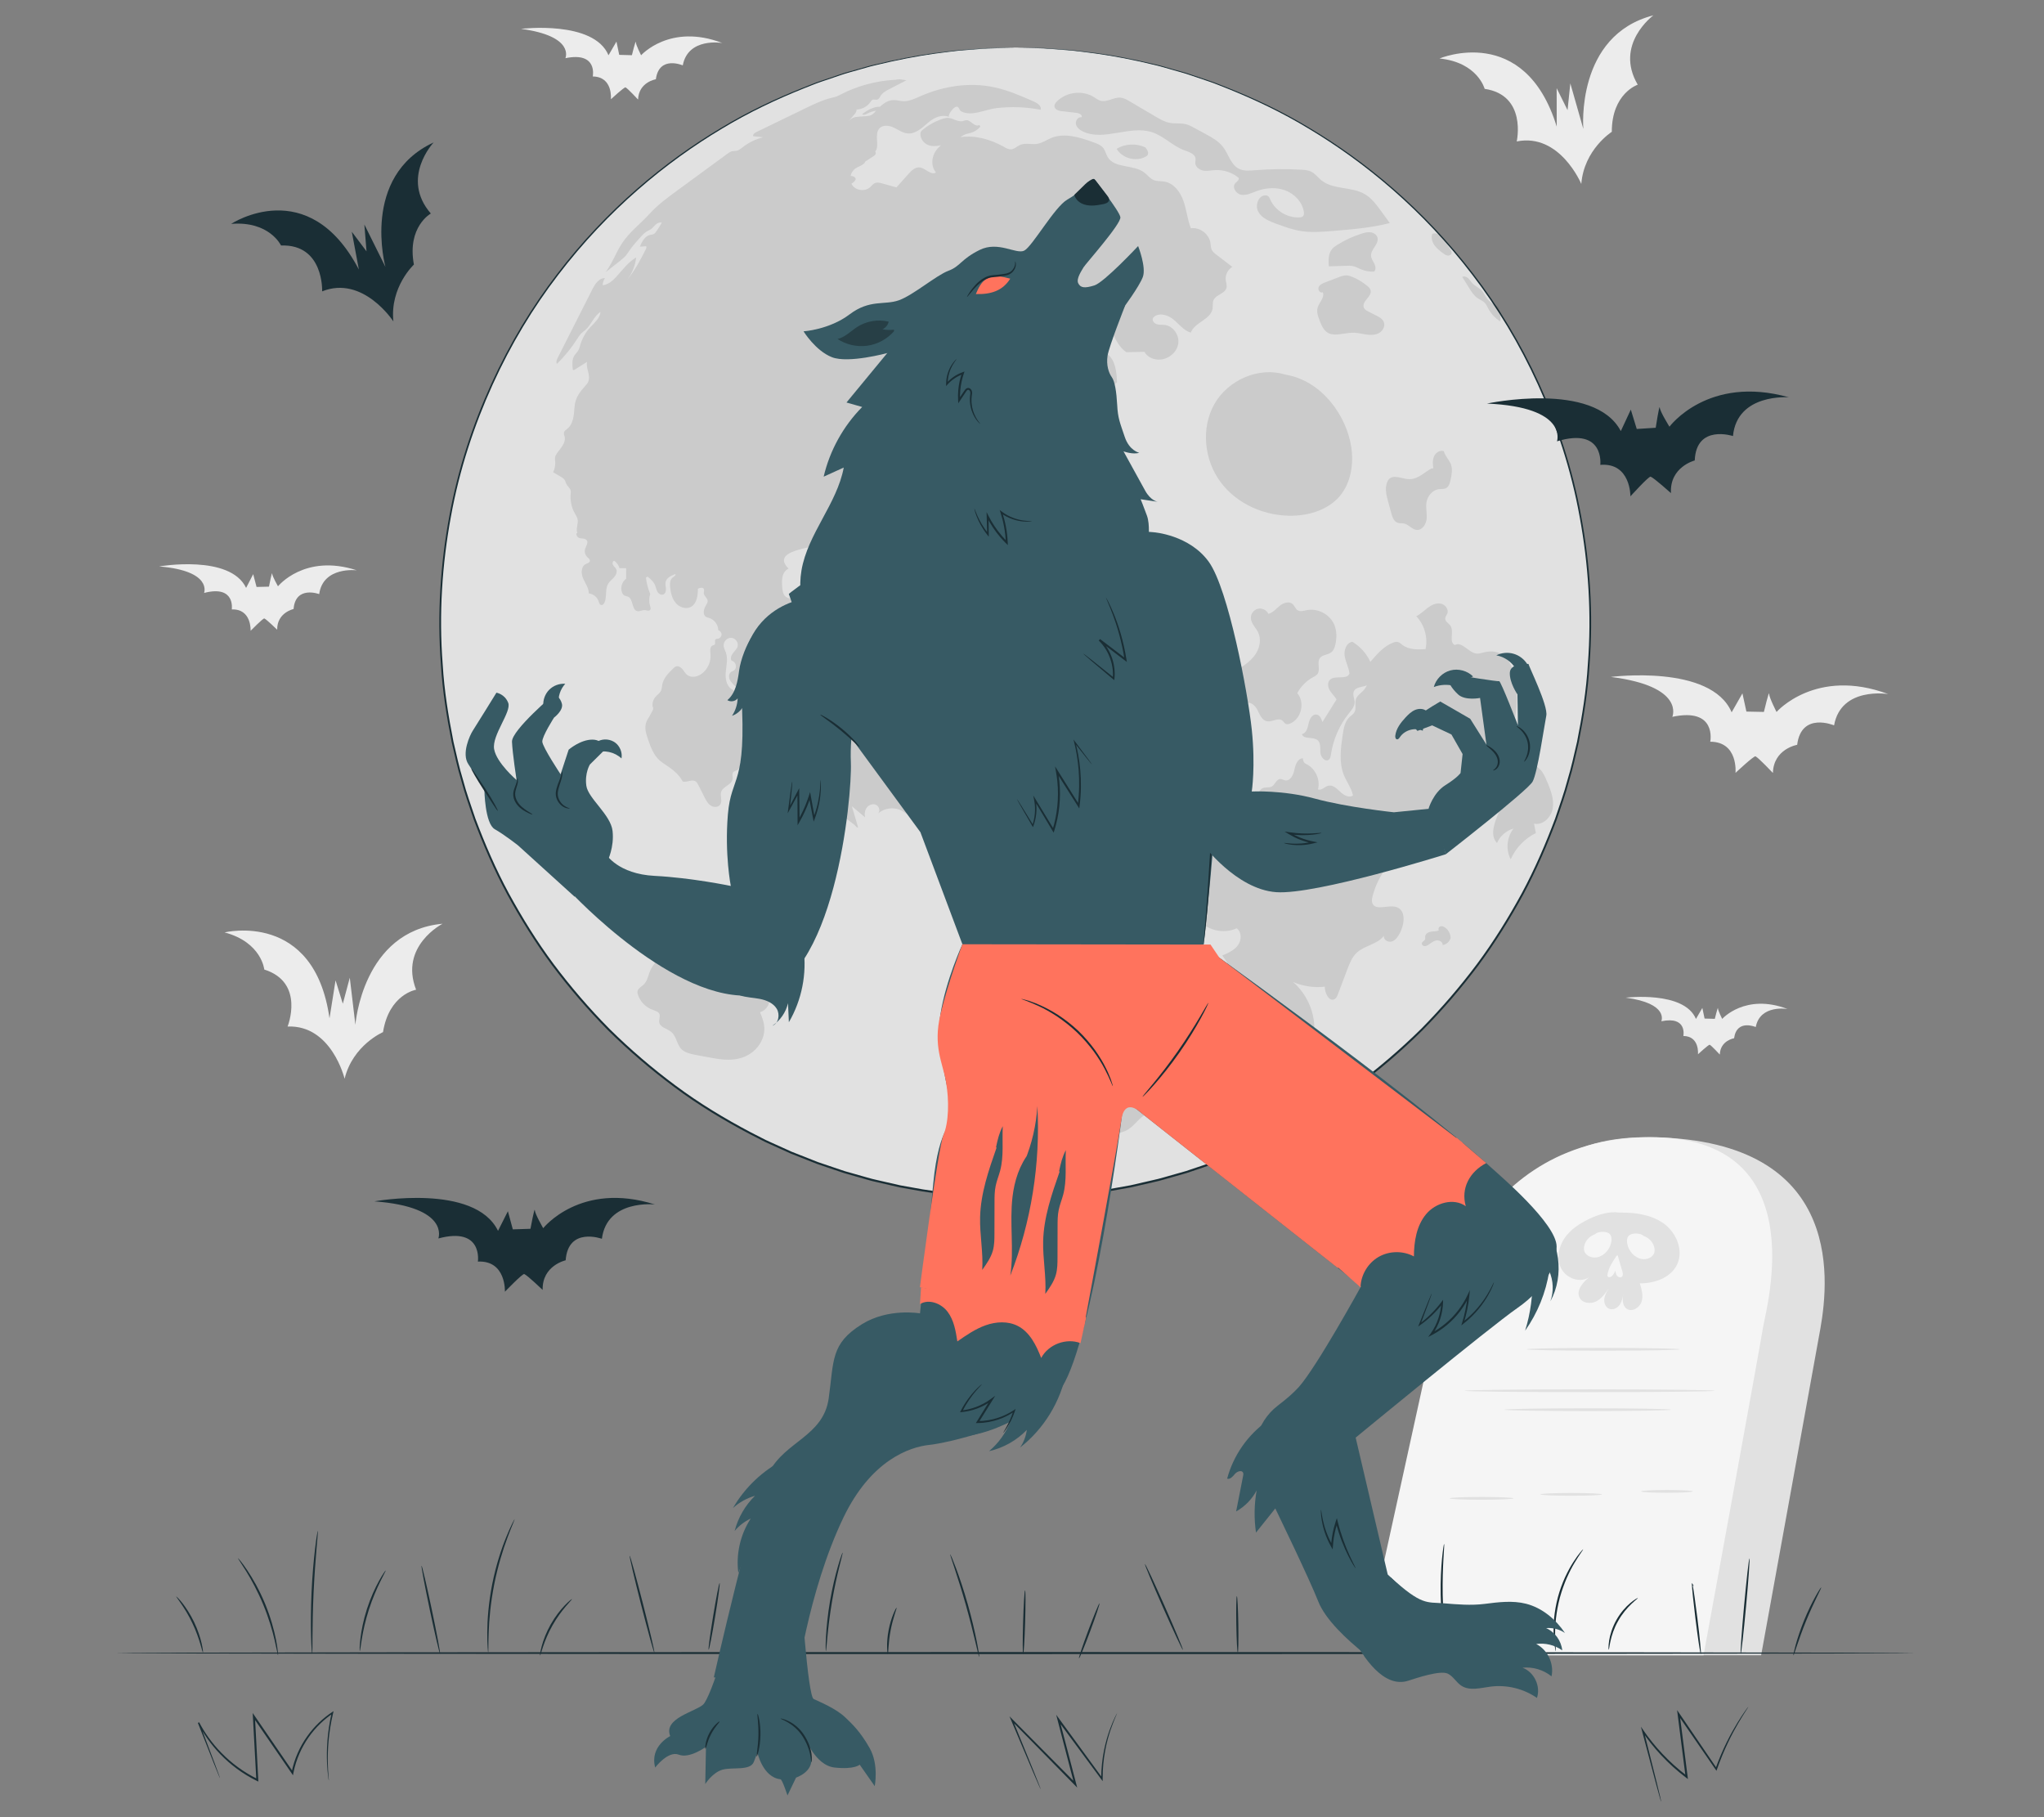 <?xml version="1.0" encoding="UTF-8"?>
<svg id="Layer_2" data-name="Layer 2" xmlns="http://www.w3.org/2000/svg" viewBox="0 0 540 480">
  <rect x="0" y="0" width="540" height="480" fill="#808080" stroke="none"/>
  <defs>
    <style>
      .cls-1 {
        fill: #ff735d;
      }

      .cls-1, .cls-2, .cls-3, .cls-4, .cls-5, .cls-6, .cls-7, .cls-8 {
        stroke-width: 0px;
      }

      .cls-2 {
        fill: #375a64;
      }

      .cls-3 {
        fill: #e1e1e1;
      }

      .cls-4 {
        fill: #ececec;
      }

      .cls-6 {
        fill: #f5f5f5;
      }

      .cls-7 {
        fill: none;
      }

      .cls-8 {
        fill: #1a2e35;
      }

      .cls-9 {
        opacity: .3;
      }

      .cls-10 {
        opacity: .1;
      }
    </style>
  </defs>
  <g id="Layer_2-2" data-name="Layer 2">
    <g>
      <rect class="cls-7" width="540" height="480"/>
      <g>
        <path class="cls-4" d="m380.3,15.45s22.5-9.51,30.97,18l-.02-10.16,2.88,5.8.73-7.07,3.44,12.04s-2.13-24.72,18.51-30.01c0,0-10.41,7.63-4.14,18.32,0,0-6.86,2.28-6.85,12.45,0,0-7.34,4.65-8.06,13.77,0,0-5.64-13.53-17.06-11.23,0,0,2.77-12.23-8.47-13.89,0,0-1.82-6.99-11.92-8.02Z"/>
        <path class="cls-4" d="m59.33,246.29s23.72-5.82,27.72,22.7l1.6-10.04,1.92,6.18,1.84-6.87,1.48,12.43s1.82-24.75,23.04-26.69c0,0-11.49,5.88-7,17.43,0,0-7.14,1.17-8.74,11.2,0,0-7.98,3.42-10.15,12.32,0,0-3.42-14.26-15.06-13.8,0,0,4.68-11.63-6.16-15.05,0,0-.68-7.19-10.49-9.81Z"/>
        <path class="cls-4" d="m137.65,7.62s19.24-2.34,23.11,6.98l2.1-3.61.73,3.5,3.35.09s1.04-4.2,1.03-3.48,1.4,3.5,1.4,3.5c0,0,7.61-8.55,21.46-3.24,0,0-9.04-1.59-10.45,5.91,0,0-6.26-2.72-7.11,3.67,0,0-4.54.72-4.7,5.36,0,0-2.72-2.94-3.31-3.22-.31-.15-3.87,3.14-3.87,3.14,0,0,.62-5.96-4.79-6.02,0,0,1.4-6.61-7.23-4.83,0,0,2.61-5.82-11.73-7.75Z"/>
        <path class="cls-4" d="m429.45,263.53s15.49-1.88,18.6,5.62l1.69-2.91.59,2.81,2.7.07s.84-3.38.83-2.8c0,.59,1.12,2.82,1.12,2.82,0,0,6.12-6.88,17.28-2.61,0,0-7.27-1.28-8.41,4.76,0,0-5.04-2.19-5.72,2.96,0,0-3.65.58-3.78,4.31,0,0-2.19-2.36-2.66-2.59-.25-.12-3.11,2.52-3.11,2.52,0,0,.5-4.79-3.86-4.84,0,0,1.13-5.32-5.82-3.89,0,0,2.1-4.69-9.44-6.24Z"/>
        <path class="cls-4" d="m425.56,178.81s26.48-3.45,31.92,9.34l2.85-5,1.05,4.81,4.62.09s1.39-5.8,1.38-4.8c0,1,1.96,4.81,1.96,4.81,0,0,10.38-11.86,29.52-4.72,0,0-12.47-2.08-14.32,8.26,0,0-8.66-3.67-9.75,5.14,0,0-6.24,1.05-6.41,7.43,0,0-3.79-4.01-4.59-4.39-.43-.2-5.29,4.37-5.29,4.37,0,0,.78-8.21-6.67-8.23,0,0,1.85-9.12-10.02-6.57,0,0,3.52-8.05-16.24-10.54Z"/>
        <path class="cls-4" d="m42.09,149.61s18.69-3.24,22.93,5.68l1.87-3.63.89,3.38,3.28-.08s.81-4.16.84-3.45c.03.71,1.54,3.36,1.54,3.36,0,0,7.01-8.73,20.81-4.23,0,0-8.91-1.1-9.92,6.29,0,0-6.26-2.35-6.77,3.94,0,0-4.4.93-4.33,5.47,0,0-2.81-2.74-3.39-2.98-.31-.13-3.63,3.26-3.63,3.26,0,0,.31-5.85-4.98-5.64,0,0,1.04-6.53-7.31-4.36,0,0,2.26-5.82-11.85-7Z"/>
        <g>
          <path class="cls-3" d="m375.43,437.23l18.95-86.33s-6.44-50.46,40.37-50.51c51.78-.05,48.64,36.61,46.18,50.51-.92,5.2-15.66,86.33-15.66,86.33h-89.85Z"/>
          <path class="cls-6" d="m360.21,437.23l18.95-86.33s7.53-48.64,54.3-50.47c46.77-1.83,33.06,45.25,32.26,50.47-.81,5.22-15.66,86.33-15.66,86.33h-89.85Z"/>
          <path class="cls-3" d="m439.37,323.07c-3.31-2.29-7.5-2.82-11.54-2.77-2.66-.38-5.46.47-7.93,1.64-2.57,1.22-5.05,2.84-6.63,5.2-1.58,2.36-2.11,5.59-.74,8.08,1.37,2.49,4.91,3.74,7.28,2.17-1.66,1.37-3.49,3.48-2.5,5.39.75,1.46,2.85,1.73,4.32,1.01,1.47-.72,2.46-2.13,3.39-3.49-.53.88-1.08,1.81-1.19,2.83-.11,1.03.34,2.19,1.29,2.58.98.4,2.14-.17,2.75-1.02.62-.86.82-1.93,1-2.98-.29,1.42-.31,3.18.89,3.99,1.38.94,3.39-.23,3.91-1.82.53-1.58.04-3.3-.45-4.89,3.9.04,8.2-1.48,9.86-5,1.79-3.79-.28-8.55-3.72-10.94Z"/>
          <path class="cls-6" d="m425.32,326.01c-.41-.44-1.05-.58-1.65-.62-.82-.05-1.72.11-2.31.64-1.44.49-2.62,1.75-2.86,3.26-.05.34-.06.69.01,1.03.31,1.39,2.03,2.07,3.43,1.79,1.94-.39,3.44-2.18,3.76-4.13.11-.68.08-1.45-.39-1.96Z"/>
          <path class="cls-6" d="m430.27,326.45c.41-.44,1.05-.58,1.65-.62.82-.05,1.72.11,2.31.64,1.44.49,2.62,1.75,2.86,3.26.05.34.06.69-.01,1.03-.31,1.39-2.03,2.07-3.43,1.79-1.94-.39-3.44-2.18-3.77-4.13-.11-.68-.08-1.45.39-1.96Z"/>
          <path class="cls-6" d="m428.61,335.82c-.41-1.38-.82-2.76-1.22-4.14-.01-.04-.03-.09-.07-.1-.04-.01-.09.04-.06.07l-.18.05c-1.02,1.52-2.07,3.09-2.39,4.9-.03.19-.06.41.05.57.19.29.66.22.95.02.53-.36.82-.98,1.09-1.56.06.48.13.99.44,1.37.3.38.92.55,1.28.22.36-.33.25-.92.11-1.39Z"/>
          <path class="cls-3" d="m443.7,356.41c0,.2-9.04.37-20.19.37s-20.2-.17-20.2-.37,9.04-.37,20.2-.37,20.19.17,20.19.37Z"/>
          <path class="cls-3" d="m453,367.36c0,.2-14.79.37-33.02.37s-33.03-.16-33.03-.37,14.78-.37,33.03-.37,33.02.17,33.02.37Z"/>
          <path class="cls-3" d="m441.42,372.36c0,.2-9.84.37-21.97.37s-21.97-.17-21.97-.37,9.84-.37,21.97-.37,21.97.17,21.97.37Z"/>
          <path class="cls-3" d="m399.84,395.78c0,.2-3.77.37-8.42.37s-8.42-.16-8.42-.37,3.77-.37,8.42-.37,8.42.17,8.42.37Z"/>
          <path class="cls-3" d="m423.26,394.73c0,.2-3.65.37-8.16.37s-8.16-.17-8.16-.37,3.65-.37,8.16-.37,8.16.17,8.16.37Z"/>
          <path class="cls-3" d="m447.21,393.94c0,.2-3.06.37-6.84.37s-6.84-.17-6.84-.37,3.06-.37,6.84-.37,6.84.17,6.84.37Z"/>
        </g>
        <path class="cls-8" d="m506,436.65c0,.15-106.46.27-237.76.27s-237.78-.12-237.78-.27,106.44-.27,237.78-.27,237.76.12,237.76.27Z"/>
        <g>
          <path class="cls-8" d="m62.87,411.57s.29.27.73.83c.45.55,1.05,1.39,1.76,2.44,1.42,2.11,3.18,5.18,4.67,8.78,1.48,3.6,2.4,7.02,2.89,9.52.24,1.25.4,2.27.47,2.98.08.71.1,1.1.07,1.11-.09.01-.33-1.54-.91-4-.57-2.46-1.54-5.83-3.01-9.39-1.48-3.56-3.16-6.63-4.49-8.78-1.33-2.15-2.25-3.43-2.18-3.48Z"/>
          <path class="cls-8" d="m83.97,404.36s.02.46-.05,1.28c-.08.93-.18,2.1-.3,3.48-.25,2.94-.56,7-.77,11.49-.21,4.49-.27,8.57-.29,11.52,0,1.39-.02,2.56-.02,3.49,0,.83-.03,1.28-.07,1.28s-.08-.45-.14-1.28c-.06-.82-.11-2.02-.15-3.5-.08-2.95-.07-7.04.13-11.54.21-4.5.58-8.57.93-11.51.17-1.47.33-2.65.47-3.47.13-.82.22-1.27.26-1.26Z"/>
          <path class="cls-8" d="m101.9,414.82c.07.04-.56,1.14-1.45,2.97-.9,1.83-2.03,4.41-2.99,7.36-.95,2.96-1.53,5.71-1.86,7.72-.33,2.01-.46,3.27-.55,3.26-.04,0-.04-.32-.03-.89.01-.57.08-1.4.2-2.42.24-2.04.77-4.84,1.73-7.83.96-2.99,2.17-5.58,3.16-7.37.5-.9.93-1.61,1.25-2.09.32-.48.51-.73.54-.71Z"/>
          <path class="cls-8" d="m111.36,413.55c.14-.03,1.36,5.16,2.71,11.59,1.35,6.43,2.33,11.67,2.19,11.7-.14.03-1.36-5.16-2.71-11.59-1.35-6.43-2.33-11.67-2.19-11.7Z"/>
          <path class="cls-8" d="m135.98,401.22s-.14.49-.5,1.34c-.36.85-.85,2.08-1.42,3.62-1.15,3.07-2.52,7.4-3.49,12.31-.97,4.91-1.36,9.44-1.47,12.72-.06,1.64-.08,2.97-.07,3.89,0,.92-.02,1.43-.05,1.43-.04,0-.09-.5-.15-1.42-.07-.92-.11-2.25-.1-3.9.01-3.3.34-7.86,1.32-12.81.98-4.94,2.42-9.29,3.67-12.34.62-1.53,1.17-2.75,1.58-3.57.41-.83.65-1.27.69-1.26Z"/>
          <path class="cls-8" d="m151.11,422.38c.13.12-2.8,2.76-5.14,6.94-2.38,4.16-3.13,8.03-3.3,7.98-.06-.01.04-.99.46-2.52.41-1.53,1.18-3.61,2.37-5.72,1.2-2.11,2.58-3.84,3.68-4.98,1.1-1.15,1.88-1.74,1.93-1.69Z"/>
          <path class="cls-8" d="m46.53,421.65s.73.61,1.66,1.8c.93,1.19,2.1,2.95,3.1,5.04,1,2.1,1.63,4.11,1.97,5.58.34,1.48.42,2.41.36,2.43-.17.04-.82-3.66-2.81-7.78-1.95-4.14-4.41-6.97-4.27-7.08Z"/>
          <path class="cls-8" d="m166.34,410.91c.14-.04,1.72,5.67,3.53,12.75,1.81,7.08,3.15,12.85,3.01,12.89-.14.04-1.72-5.67-3.53-12.76-1.81-7.08-3.15-12.85-3.01-12.89Z"/>
          <path class="cls-8" d="m190.12,418.15c.15.02-.39,3.99-1.19,8.86-.8,4.87-1.57,8.8-1.72,8.77-.15-.02.39-3.99,1.19-8.86.8-4.87,1.57-8.8,1.72-8.77Z"/>
          <path class="cls-8" d="m202.46,418.91c.06-.02.51.92,1.1,2.49.59,1.58,1.29,3.8,1.86,6.31.57,2.51.9,4.82,1.05,6.49.15,1.68.15,2.72.09,2.72-.08,0-.21-1.02-.46-2.68-.25-1.65-.63-3.93-1.19-6.42-.57-2.49-1.2-4.71-1.69-6.31-.49-1.6-.81-2.59-.74-2.62Z"/>
          <path class="cls-8" d="m222.62,410.1c.08.02-.32,1.46-.89,3.78-.58,2.32-1.31,5.55-1.92,9.15-.61,3.6-.99,6.89-1.21,9.27-.23,2.38-.33,3.86-.41,3.86-.04,0-.06-.37-.06-1.05,0-.67.02-1.64.09-2.84.13-2.4.45-5.71,1.06-9.33.62-3.62,1.41-6.85,2.08-9.16.34-1.15.63-2.08.86-2.71.22-.63.36-.98.4-.97Z"/>
          <path class="cls-8" d="m236.86,424.67c.15.06-.95,2.66-1.58,6.04-.65,3.38-.56,6.2-.72,6.21-.13.02-.47-2.84.2-6.3.64-3.46,1.99-6.01,2.1-5.95Z"/>
          <path class="cls-8" d="m251.01,410.51s.21.35.49,1c.28.66.66,1.62,1.11,2.82.89,2.4,2.03,5.76,3.09,9.52,1.06,3.76,1.85,7.22,2.35,9.73.25,1.26.43,2.28.53,2.99.11.71.15,1.1.11,1.11-.04,0-.15-.37-.32-1.07-.19-.81-.42-1.79-.7-2.95-.59-2.49-1.43-5.91-2.49-9.67-1.06-3.75-2.13-7.11-2.93-9.54-.37-1.13-.69-2.09-.95-2.88-.22-.68-.32-1.06-.29-1.08Z"/>
          <path class="cls-8" d="m270.81,420.07c.15,0,.16,3.78.02,8.43-.14,4.65-.37,8.42-.52,8.42-.15,0-.16-3.78-.02-8.43.14-4.65.37-8.42.52-8.42Z"/>
          <path class="cls-8" d="m285.05,438.05c-.14-.05.96-3.35,2.46-7.36,1.5-4.01,2.82-7.22,2.96-7.17.14.05-.96,3.35-2.46,7.36-1.49,4.01-2.82,7.22-2.96,7.17Z"/>
          <path class="cls-8" d="m302.47,413.12c.14-.06,2.49,4.98,5.27,11.25,2.77,6.27,4.91,11.41,4.78,11.47s-2.49-4.98-5.27-11.25c-2.77-6.27-4.91-11.41-4.78-11.47Z"/>
          <path class="cls-8" d="m326.76,421.61c.15,0,.32,3.34.39,7.46.07,4.12,0,7.47-.14,7.47-.15,0-.32-3.34-.39-7.46-.07-4.12,0-7.47.14-7.47Z"/>
          <path class="cls-8" d="m418.23,409.27c.08.06-.93,1.31-2.25,3.53-.67,1.1-1.37,2.47-2.06,4.02-.67,1.56-1.31,3.32-1.83,5.21-.5,1.9-.82,3.74-1.02,5.43-.18,1.69-.25,3.23-.22,4.51.03,2.58.28,4.17.18,4.18-.04,0-.12-.39-.25-1.1-.13-.72-.25-1.76-.31-3.07-.07-1.3-.04-2.86.11-4.58.18-1.72.49-3.59,1-5.52.52-1.92,1.19-3.7,1.9-5.28.73-1.56,1.48-2.93,2.19-4.02.71-1.09,1.33-1.95,1.8-2.5.47-.56.74-.86.76-.83Z"/>
          <path class="cls-8" d="m432.7,422.1c.13.13-3.04,2.15-5.21,6.07-2.23,3.89-2.3,7.64-2.48,7.61-.06,0-.13-.92.1-2.4.22-1.47.8-3.48,1.92-5.47,1.12-1.99,2.54-3.53,3.68-4.48,1.14-.96,1.97-1.38,2-1.33Z"/>
          <path class="cls-8" d="m447.43,418.93s-.18-.12-.45-.42l.16-.07c.26,1.29.77,4.8,1.28,8.93.33,2.64.59,5.03.76,6.77.17,1.74.23,2.81.16,2.82-.07,0-.27-1.05-.53-2.78s-.59-4.11-.91-6.75c-.51-4.13-.87-7.66-.93-8.98v-.32s.16.25.16.25c.23.33.33.51.31.53Z"/>
          <path class="cls-8" d="m462.18,411.63c.15.01-.25,5.68-.89,12.66-.64,6.98-1.28,12.62-1.42,12.61-.15-.01.25-5.68.89-12.66.64-6.98,1.28-12.62,1.42-12.61Z"/>
          <path class="cls-8" d="m481.14,419.32c.07.04-.42,1.01-1.19,2.59-.77,1.58-1.79,3.78-2.81,6.26-1.01,2.48-1.82,4.77-2.38,6.43-.56,1.67-.89,2.7-.97,2.68-.07-.02.14-1.09.61-2.79.47-1.7,1.23-4.03,2.24-6.53,1.02-2.5,2.11-4.69,2.97-6.23.86-1.55,1.46-2.45,1.52-2.42Z"/>
          <path class="cls-8" d="m382.02,434.67s-.13-.36-.25-1.03c-.13-.67-.29-1.65-.45-2.86-.33-2.42-.64-5.79-.71-9.52-.07-3.73.12-7.11.35-9.54.12-1.22.24-2.2.34-2.87.1-.68.18-1.05.22-1.04.08,0-.04,1.51-.18,3.94-.14,2.43-.26,5.79-.2,9.5.07,3.71.32,7.06.55,9.48.23,2.42.41,3.92.33,3.93Z"/>
        </g>
        <path class="cls-8" d="m86.86,470.32s-.03-.1-.06-.31c-.03-.24-.08-.54-.13-.92-.1-.82-.22-2.02-.28-3.58-.12-3.11,0-7.67,1.24-13.12l.3.21c-2.26,1.52-4.51,3.61-6.38,6.27-1.86,2.65-3.35,5.88-4.04,9.46l-.11.6-.34-.5c-3.07-4.47-6.42-9.35-9.91-14.42l-.29-.42.49-.17c.31,5.85.61,11.48.88,16.75l.02.43-.39-.19c-3.83-1.88-7.08-4.37-9.66-7.05-2.59-2.68-4.52-5.54-5.92-8.25l.34-.15c1.71,4.52,3.1,8.19,4.07,10.76.46,1.24.82,2.22,1.08,2.93.11.31.2.56.27.76.06.17.08.26.07.27,0,0-.05-.08-.12-.25-.08-.2-.19-.44-.32-.75-.28-.7-.67-1.66-1.17-2.89-1.01-2.56-2.45-6.2-4.23-10.7l.34-.15c1.4,2.66,3.33,5.48,5.91,8.1,2.57,2.63,5.78,5.06,9.56,6.9l-.36.24c-.29-5.26-.59-10.89-.91-16.75l-.05-.95.54.79.29.42c3.48,5.08,6.82,9.96,9.89,14.44l-.46.1c.72-3.66,2.24-6.94,4.16-9.63,1.92-2.7,4.22-4.8,6.53-6.33l.42-.28-.12.49c-1.29,5.39-1.46,9.92-1.41,13.02.03,1.55.12,2.76.18,3.57.03.38.06.69.08.93.01.21.02.32,0,.32Z"/>
        <path class="cls-8" d="m295.13,452.51s-.03.11-.11.3c-.1.23-.22.51-.37.86-.32.76-.78,1.88-1.28,3.35-.98,2.93-2.09,7.35-2.06,12.84v.63s-.37-.51-.37-.51c-3.28-4.44-7.22-9.77-11.53-15.61l.46-.22c.96,3.67,1.98,7.57,3.03,11.59.48,1.86.96,3.69,1.43,5.48l.25.96-.7-.71c-6.26-6.37-11.99-12.2-16.72-17.02l.35-.23c2.27,5.57,4.14,10.15,5.47,13.38.63,1.57,1.12,2.81,1.48,3.7.15.4.28.72.37.97.08.22.12.34.11.34-.01,0-.07-.1-.17-.32-.11-.25-.25-.56-.43-.95-.38-.88-.91-2.11-1.58-3.66-1.36-3.22-3.29-7.77-5.64-13.31l-.43-1.02.78.79c4.75,4.79,10.51,10.61,16.8,16.95l-.45.25c-.47-1.79-.95-3.62-1.43-5.48-1.05-4.02-2.06-7.92-3.01-11.59l-.34-1.32.8,1.1c4.29,5.87,8.19,11.22,11.45,15.68l-.37.12c.02-5.56,1.2-9.99,2.25-12.92.53-1.47,1.03-2.58,1.39-3.33.18-.37.33-.65.43-.84.1-.19.16-.28.17-.28Z"/>
        <path class="cls-8" d="m461.87,450.88s-.05.11-.16.29c-.14.22-.31.49-.53.82-.46.72-1.14,1.78-1.95,3.17-1.62,2.78-3.77,6.89-5.62,12.19l-.14.4-.24-.35c-2.88-4.19-6.29-9.12-9.97-14.48l.48-.18c.34,2.67.7,5.44,1.06,8.27.36,2.84.71,5.62,1.05,8.3l.08.62-.5-.38c-4.94-3.73-8.78-8.06-11.56-12.17l.4-.18c1.41,5.62,2.58,10.29,3.41,13.6.39,1.6.69,2.87.91,3.79.09.41.17.74.22,1,.05.23.07.35.05.35-.01,0-.05-.11-.12-.33-.08-.26-.17-.58-.29-.98-.25-.91-.6-2.17-1.03-3.76-.87-3.3-2.1-7.95-3.59-13.55l-.32-1.23.72,1.05c2.79,4.05,6.62,8.32,11.51,12l-.42.24c-.34-2.68-.7-5.46-1.06-8.3-.36-2.83-.71-5.6-1.05-8.27l-.14-1.09.62.9c3.66,5.37,7.04,10.33,9.9,14.53l-.38.05c1.91-5.32,4.13-9.43,5.82-12.18.84-1.38,1.56-2.42,2.05-3.12.24-.32.43-.58.58-.79.13-.18.21-.26.22-.26Z"/>
        <g>
          <g>
            <circle class="cls-3" cx="268.23" cy="164.49" r="151.93"/>
            <path class="cls-8" d="m268.23,12.56s.83,0,2.46.03c.82.02,1.83.04,3.04.06,1.21.02,2.61.04,4.19.19,1.59.12,3.36.25,5.32.39,1.95.19,4.08.49,6.39.77,4.61.63,9.89,1.62,15.76,3.04,1.47.33,2.95.81,4.49,1.23,1.53.46,3.13.82,4.71,1.39,1.59.54,3.22,1.08,4.88,1.65,1.67.54,3.32,1.27,5.04,1.92,6.82,2.73,14.1,6.1,21.45,10.55,14.72,8.77,30.14,21.38,43.29,38.59,6.59,8.57,12.52,18.31,17.41,29.05,4.89,10.73,8.82,22.47,11.08,34.99,2.32,12.49,3.24,25.72,2.19,39.24-.4,6.77-1.49,13.57-2.84,20.4-.79,3.39-1.51,6.83-2.55,10.2-.89,3.42-2.11,6.76-3.24,10.15-2.51,6.69-5.38,13.35-8.84,19.81-3.51,6.43-7.41,12.74-11.87,18.76-4.49,5.99-9.42,11.74-14.79,17.18-5.44,5.37-11.29,10.41-17.54,15.04-6.24,4.66-12.97,8.73-19.97,12.41l-2.64,1.35c-.88.46-1.77.9-2.68,1.3-1.81.82-3.62,1.64-5.44,2.46-1.85.73-3.71,1.47-5.57,2.2l-1.4.55-1.42.48-2.85.97-2.86.96-2.91.83c-1.95.52-3.87,1.17-5.85,1.58-1.97.45-3.95.91-5.93,1.36-2,.36-4,.71-6.01,1.07-8.05,1.27-16.24,1.94-24.5,1.99-8.26-.05-16.45-.72-24.5-1.99-2.01-.36-4.01-.72-6.01-1.07-1.98-.45-3.96-.91-5.93-1.36-1.98-.41-3.9-1.05-5.85-1.58l-2.91-.83-2.86-.96-2.85-.97-1.42-.48-1.4-.55c-1.86-.74-3.72-1.47-5.58-2.2-1.82-.82-3.63-1.64-5.44-2.46-.91-.39-1.8-.83-2.68-1.3l-2.64-1.35c-7-3.68-13.74-7.76-19.98-12.42-6.25-4.64-12.11-9.67-17.55-15.04-5.37-5.44-10.3-11.19-14.79-17.18-4.46-6.02-8.36-12.33-11.87-18.76-3.47-6.45-6.34-13.12-8.85-19.81-1.13-3.39-2.35-6.73-3.24-10.15-1.04-3.38-1.76-6.81-2.55-10.2-1.35-6.83-2.44-13.63-2.84-20.4-1.04-13.51-.12-26.74,2.2-39.24,2.27-12.52,6.2-24.25,11.09-34.99,4.89-10.74,10.82-20.48,17.41-29.05,13.16-17.2,28.57-29.81,43.29-38.58,7.35-4.44,14.63-7.81,21.45-10.54,1.72-.65,3.37-1.38,5.04-1.92,1.67-.56,3.29-1.11,4.88-1.65,1.58-.57,3.18-.93,4.7-1.39,1.54-.42,3.02-.9,4.49-1.22,5.87-1.42,11.15-2.41,15.76-3.04,2.31-.28,4.43-.58,6.39-.77,1.96-.14,3.73-.27,5.32-.39,1.58-.14,2.99-.17,4.19-.19,1.21-.03,2.22-.05,3.04-.06,1.63-.03,2.46-.03,2.46-.03,0,0-.83.04-2.46.09-.82.02-1.83.05-3.03.09-1.21.03-2.61.06-4.19.21-1.58.12-3.36.26-5.31.42-1.95.2-4.07.51-6.38.8-4.6.65-9.87,1.65-15.73,3.08-1.47.33-2.95.82-4.48,1.23-1.52.46-3.12.83-4.69,1.4-1.59.54-3.21,1.09-4.87,1.65-1.67.54-3.31,1.28-5.03,1.93-6.8,2.74-14.06,6.12-21.39,10.56-14.68,8.78-30.04,21.38-43.15,38.55-6.57,8.55-12.47,18.27-17.34,28.99-4.86,10.71-8.77,22.41-11.03,34.9-2.3,12.46-3.21,25.65-2.16,39.12.4,6.75,1.49,13.53,2.84,20.33.79,3.38,1.51,6.8,2.55,10.17.89,3.41,2.11,6.74,3.24,10.12,2.51,6.67,5.36,13.31,8.83,19.74,3.5,6.4,7.39,12.7,11.84,18.69,4.48,5.97,9.39,11.7,14.75,17.12,5.42,5.35,11.26,10.37,17.49,14.99,6.22,4.64,12.94,8.7,19.91,12.37l2.64,1.35c.87.46,1.76.9,2.67,1.29,1.8.82,3.61,1.63,5.42,2.45,1.85.73,3.7,1.46,5.56,2.19l1.39.55,1.42.48,2.84.96,2.85.96,2.9.82c1.94.52,3.85,1.16,5.83,1.57,1.97.45,3.94.9,5.91,1.35,1.99.36,3.99.71,5.99,1.07,8.02,1.26,16.19,1.92,24.42,1.98,8.22-.06,16.39-.72,24.41-1.99,2-.36,3.99-.71,5.99-1.07,1.97-.45,3.94-.9,5.91-1.36,1.98-.41,3.89-1.05,5.83-1.57l2.9-.82,2.85-.96,2.84-.96,1.42-.48,1.39-.55c1.86-.73,3.71-1.46,5.55-2.19,1.81-.82,3.62-1.64,5.42-2.45.91-.39,1.79-.83,2.67-1.29l2.63-1.35c6.98-3.67,13.69-7.73,19.91-12.37,6.23-4.62,12.07-9.64,17.49-14.98,5.35-5.42,10.27-11.15,14.74-17.12,4.45-5.99,8.34-12.29,11.83-18.69,3.46-6.43,6.32-13.07,8.82-19.74,1.13-3.38,2.35-6.71,3.24-10.11,1.03-3.37,1.76-6.79,2.55-10.17,1.35-6.81,2.44-13.59,2.84-20.33,1.05-13.47.14-26.66-2.16-39.12-2.25-12.48-6.16-24.19-11.02-34.9-4.87-10.72-10.77-20.44-17.33-28.99-13.1-17.18-28.47-29.78-43.14-38.56-7.33-4.45-14.59-7.82-21.39-10.57-1.72-.65-3.36-1.39-5.03-1.93-1.66-.56-3.29-1.12-4.87-1.65-1.57-.57-3.17-.94-4.69-1.4-1.54-.42-3.01-.9-4.48-1.24-5.86-1.44-11.13-2.44-15.73-3.08-2.31-.29-4.43-.6-6.38-.8-1.95-.15-3.73-.29-5.31-.42-1.58-.15-2.98-.19-4.19-.21-1.21-.04-2.22-.07-3.03-.09-1.63-.05-2.46-.09-2.46-.09Z"/>
          </g>
          <g class="cls-10">
            <g>
              <path class="cls-5" d="m325.62,70.54c-1.42-1.09-2.85-2.18-4.27-3.27-.47-.36-.95-.73-1.21-1.26-.28-.58-.26-1.25-.36-1.88-.38-2.35-2.81-4.16-5.17-3.84-.91-2.32-1.13-4.86-1.96-7.22-.83-2.35-2.53-4.67-4.99-5.1-.96-.17-1.98-.04-2.88-.41-.99-.41-1.64-1.36-2.49-2.01-2.86-2.17-7.86-.99-9.67-4.09-.43-.73-.59-1.6-1.09-2.28-.63-.85-1.68-1.25-2.67-1.6-3.59-1.29-7.58-2.58-11.11-1.15-1.26.51-2.4,1.36-3.74,1.57-1.5.24-3.12-.33-4.51.28-.83.36-1.52,1.13-2.43,1.17-.64.03-1.23-.31-1.78-.63-3.5-1.98-7.68-3.19-11.58-2.59.47-.31.94-.63,1.47-.81.4-.14.82-.2,1.23-.31,1-.27,1.92-.86,2.58-1.66-.08-.15-.17-.3-.25-.45-.54.36-1.26.02-1.77-.38-.5-.4-1.03-.9-1.68-.87-.32.02-.62.17-.94.24-1.34.3-2.6-.84-3.97-.86-.45,0-.89.11-1.32.25-1.94.62-3.76,1.62-5.32,2.93-.18.15-.35.3-.46.51-.14.27-.15.6-.11.9.15,1.05.83,2,1.78,2.47,1.02.51,2.23.45,3.35.24.11-.02.21-.05.32-.08-.73.6-1.36,1.31-1.78,2.16-.79,1.6-.74,3.68.42,5.04-1.32.88-2.76-1.18-4.34-1.33-1.16-.11-2.12.84-2.9,1.71-1.06,1.19-2.12,2.38-3.19,3.57-1.25-.35-2.51-.7-3.76-1.05-.6-.17-1.26-.34-1.84-.12-.59.22-.97.79-1.45,1.19-1.31,1.1-3.52.85-4.55-.51-.12-.15-.21-.32-.29-.49.52-.3.97-.68,1.15-1.24-.17-.55-.78-.84-1.36-.81.16-.79.59-1.52,1.26-1.97.9-.61,2.19-.85,2.62-1.84.68-.44,1.35-.88,2.03-1.32.24-.16.49-.32.63-.57.14-.24.13-.56-.06-.75,1.24-1.28-.28-4.45,1.06-6.05.88-1.05,2.57-.87,3.81-.29,1.24.58,2.4,1.47,3.77,1.57,2.07.15,3.76-1.49,5.33-2.84,1.57-1.34,3.55-2.31,5.59-1.52-.56-.22,1.07-2.79,2.04-2.71.58.05.63.96,1.07,1.2,2.81,1.52,6.36-.49,9.41-.83,3.88-.44,7.82-.3,11.65.44.25-1.01-.88-1.76-1.83-2.18-3.42-1.5-6.86-3-10.51-3.77-6.47-1.37-13.33-.32-19.39,2.35-1.5.66-3.04,1.43-4.67,1.34-.8-.05-1.58-.3-2.38-.3-1.42,0-2.64.78-3.71,1.77-1.17-.04-2.33.43-3.34,1.03-.46.27-.89.56-1.32.88.28.38.87.15,1.29-.08.74-.39,1.54-.66,2.36-.79-.16.18-.33.37-.48.55-.98,1.13-2.38.84-3.86,1.01-.51.06-1.03.07-1.52.23-.52.18-.95.52-1.34.92.48-.56.96-1.12,1.44-1.68.33-.39.69-.85.6-1.35,1.46-.02,2.89-.8,3.71-2.01.14-.21.27-.43.49-.54.42-.21.95.09,1.39-.09.37-.14.53-.56.73-.9.53-.88,1.48-1.39,2.39-1.86,1.5-.77,3-1.55,4.49-2.32-.59-.09-1.18-.17-1.77-.26-.5.02-.9.07-1.27.15h-.14c-4.94.28-9.83,1.61-14.23,3.88-.38.19-.75.4-1.15.54-.38.13-.77.21-1.15.31-2.47.59-4.78,1.71-7.07,2.82-4.28,2.08-8.57,4.15-12.85,6.23-.46.22-1,.61-.87,1.1.89.1,1.77.19,2.66.29-1.96.47-3.82,1.37-5.41,2.61-.51.39-1.02.84-1.64.96-.36.07-.74.03-1.1.1-.51.1-.96.42-1.38.73-4.44,3.25-8.88,6.51-13.32,9.76-2.51,1.84-5.05,3.7-7.14,6.01-2.38,2.63-5.42,4.9-7.35,7.88-1.58,2.44-2.56,5.25-4.3,7.58,1.24-.97,2.48-1.94,3.72-2.92.57-.45,1.14-.9,1.61-1.45.39-.45.7-.96,1.03-1.45.86-1.24,1.88-2.36,2.89-3.48.48-.53.97-1.06,1.58-1.43.39-.24.82-.4,1.19-.67.47-.34.81-.82,1.24-1.2.43-.38,1.04-.66,1.58-.46-.45.8-.94,1.57-1.47,2.32-.18.26-.38.52-.66.67-.29.15-.64.16-.96.23-1.4.31-2.15,1.79-2.72,3.11.56-.04,1.12-.08,1.68-.12.15.28,0,.62-.14.9-1.42,2.77-2.86,5.56-4.87,7.93,1.31-1.68,2.14-3.74,2.36-5.86-2.05,1.19-3.5,3.16-5.09,4.93-1.02,1.13-2.24,2.26-3.76,2.4.03-.66.24-1.32.6-1.87-1.56-.06-2.59,1.54-3.3,2.92-1.42,2.81-2.84,5.62-4.26,8.42-.91,1.8-1.82,3.6-2.73,5.4-.71,1.4-1.42,2.8-2.13,4.21-.27.53-.54,1.17-.27,1.7,2.07-2.01,3.9-4.27,5.45-6.71.27-.43.54-.86.88-1.23.37-.39.82-.68,1.22-1.04,1.55-1.38,2.23-3.62,3.96-4.76-.1,1.68-1.61,2.87-2.74,4.12-1.17,1.28-2.05,2.83-2.55,4.5-.16.54-.29,1.11-.58,1.59-.29.49-.73.87-1.03,1.35-.64,1.03-.54,2.33-.42,3.54,0,.07.01.14.05.19.11.14.33.06.48-.04,1.08-.68,2.16-1.36,3.24-2.04-.19.97.16,1.96.38,2.92.22.97.28,2.08-.36,2.84-1.78,2.13-3.11,3.34-3.33,6.31-.15,2.02-.3,4.32-1.88,5.58-.34.27-.76.52-.88.93-.12.4.09.82.17,1.23.33,1.55-.99,2.9-1.93,4.18-.27.37-.52.76-.6,1.21-.07.4,0,.81.03,1.21.06.94-.13,1.89-.55,2.73.69.41,1.39.82,2.08,1.23.34.2.69.41.91.73.25.36.32.81.53,1.2.32.59.95,1,1.11,1.65.08.32.04.67,0,1-.15,1.76.25,3.56,1.12,5.1.27.48.59.94.71,1.48.27,1.2-.51,2.5-.07,3.65-.43.06-.2.79.11,1.09.31.3.78.34,1.22.38.43.04.91.12,1.17.47.47.65-.19,1.49-.43,2.26-.24.75-.01,1.63.56,2.17.31.3.75.59.7,1.01-.06.49-.68.63-1.11.85-1.27.65-1.25,2.5-.68,3.8.57,1.3,1.51,2.53,1.49,3.95,1.18.11,2.25.97,2.61,2.1.12.37.22.81.58.94.45.16.86-.32,1.03-.76.58-1.57.05-3.46.93-4.89.41-.66,1.06-1.11,1.56-1.69s.87-1.42.54-2.11c-.2-.42-.61-.7-.84-1.1s-.12-1.07.34-1.11c.65.47,1.14,1.17,1.36,1.94.59,0,1.18,0,1.77,0,0,.93,0,1.85-.01,2.78-1.06.78-1.54,2.25-1.14,3.5.13.41.37.82.76,1,.27.12.57.13.85.24,1.5.6.93,3.55,2.52,3.85.64.12,1.27-.34,1.92-.29.51.04,1.12.34,1.44-.05.22-.27.09-.67-.01-1-.33-1.04-.32-2.18.02-3.22-.59-1.37-.97-2.84-1.13-4.33.15-.08.3-.16.45-.24.75.63,1.52,1.29,1.92,2.18.26.58.34,1.23.66,1.79s.98,1,1.57.75c.54-.23.72-.92.69-1.51-.04-.59-.21-1.18-.1-1.76.24-1.15,1.5-1.73,2.6-2.14.13.4-.38.67-.72.93-.75.58-.78,1.7-.67,2.65.17,1.46.52,2.96,1.48,4.08.95,1.12,2.64,1.72,3.95,1.05,1.62-.83,1.88-3,1.91-4.82.51-.26,1.26-.46,1.54.04.2.35-.02.78.01,1.18.06.74.95,1.21,1.02,1.95.04.42-.21.81-.43,1.17-.6.97-.99,2.47-.02,3.08.25.16.55.21.84.3,1.37.43,2.4,1.8,2.41,3.24.5.12.89.63.87,1.15-.02.52-.43,1-.94,1.09-.23.04-.49.02-.65.18-.36.35.12,1.09-.26,1.41-.13.11-.3.12-.46.17-.82.29-.7,1.45-.62,2.32.19,1.96-.71,3.98-2.28,5.15-1.12.84-2.79,1.2-3.89.33-.52-.41-.82-1.03-1.25-1.54s-1.11-.91-1.73-.68c-.26.1-.47.3-.68.5-1.25,1.21-2.56,2.53-2.9,4.24-.11.57-.12,1.18-.37,1.7-.32.65-.98,1.05-1.45,1.61-.58.69-.86,1.64-.74,2.53.49.59-.24,1.38-.56,2.08-.32.7-.83,1.31-1.1,2.02-.57,1.5-.04,3.17.49,4.69.71,2.01,1.48,4.12,3.1,5.51.42.36.88.66,1.34.96,1.84,1.22,3.69,2.58,4.69,4.55,1.12.29,2.41-.67,3.38-.06.37.23.58.64.77,1.03.53,1.05,1.06,2.1,1.59,3.15.42.84.88,1.72,1.67,2.23.79.51,2.01.49,2.52-.29.63-.96-.15-2.29.23-3.38.51-1.45,2.83-1.81,3.02-3.34.08-.65-.25-1.44.23-1.89.2-.18.47-.24.72-.34.82-.34,1.31-1.35,1.06-2.21,1.9-.15,4.23-.09,5.16,1.58.2.36.59.85.9.58-.27-2.07-.53-4.18-.13-6.23.11-.57.28-1.16.15-1.73-.36-1.68-2.79-2.02-3.59-3.54-.94-1.78.77-4.27-.46-5.86-.76-.98-2.34-1.12-2.9-2.23-.19-.38-.23-.83-.48-1.17-.25-.35-.68-.53-1.03-.78-1.37-.97-1.6-2.91-1.43-4.58.16-1.67.58-3.4.03-4.99-.2-.59-.54-1.14-.6-1.76-.1-1.09.84-2.17,1.93-2.16,1.09,0,2.03,1.17,1.77,2.23-.18.71-.78,1.23-1.23,1.81-.46.58-.78,1.42-.36,2.03,1.12.13,1.56,1.89.64,2.53-.27.19-.6.28-.86.48-.67.53-.56,1.62-.09,2.33.47.72,1.19,1.22,1.72,1.89.28.36.53.78.94.95.22.09.47.11.71.12.64.04,1.28.07,1.93.11.24.01.49.03.73-.04.38-.11.66-.42.95-.68,1.01-.93,2.3-1.51,3.56-2.07.44-.2.91-.4,1.39-.37,1.13.06,1.81,1.22,2.56,2.06,1.11,1.23,2.69,1.91,4.22,2.55.73-2.67,1.44-5.58.39-8.14-.83-2.02-2.61-3.46-4.02-5.12-1.37-1.61-2.46-3.78-1.81-5.8.36-.19.72-.37,1.08-.56,1.55.66,2.79,1.99,3.33,3.58.42,1.22.43,2.54.7,3.8.4,1.87,1.39,3.61,2.77,4.94-.03-1.48-.05-2.96-.08-4.44,0-.43,0-.91.32-1.2.3-.28.77-.26,1.18-.22,1.23.14,2.45.43,3.61.84.35.12.71.27.95.55.31.36.38.86.43,1.33.21,1.8.23,4-1.29,4.98-1.12.71-2.81.52-3.58,1.6-.52.73-.43,1.84-1.11,2.42-.38.33-.95.43-1.23.85-.43.66.17,1.54,0,2.3-.11.49-.54.95-.37,1.43.1.29.39.45.62.65,1.07.94.84,2.64.52,4.03-.27,1.14-.53,2.27-.79,3.41.22-2.3-.43-4.68-1.79-6.55-1.23.28-2.47-.27-3.68-.62-1.21-.35-2.73-.41-3.52.58-.66.82-.52,2.02-.19,3.01.33,1,.82,1.99.75,3.04-.08,1.28-.96,2.66-.26,3.74.51.22,1.02.44,1.54.66.82.35,1.79,1.27,1.19,1.93-.53.58-1.96.35-1.86,1.13.02.19.17.35.3.49,1.16,1.22,2.47,2.8,1.89,4.38.89-.24,1.81.22,2.58.74,1.98,1.33,3.65,3.11,4.86,5.16.37.63.71,1.29,1.09,1.92.87.09,1.11-1.16,1.01-2.02-.15-1.31-.3-2.62-.45-3.93-.11-.99-.23-2-.52-2.95-.41-1.36-1.15-2.59-1.63-3.92-.48-1.33-.67-2.88,0-4.12,1.67,1.04,2.86,2.83,3.15,4.78.1.69.1,1.4.21,2.09.35,2.17,1.78,4.06,2.05,6.24.09.75.05,1.55.44,2.2.24.4.61.69.98.97,1.41,1.09,2.82,2.18,4.24,3.27.36.27.6.87,1.01.68-.55-1.86-1.1-3.71-1.65-5.57,1.16.97,2.31,1.94,3.47,2.92-.17-.9-.05-1.89.52-2.61.56-.72,1.63-1.07,2.44-.66.82.41,1.12,1.66.47,2.3,1.73-1.58,4.53-1.85,6.53-.62.51.32,1,.73,1.6.8,1.09.13,2.22-.92,3.2-.43,1.01.5,1.2,2.36,2.33,2.25.67-.06,1.18-.9,1.82-.71.08.54.16,1.08.24,1.62,1.78-.18,3.99-.74,4.28-2.5.05-.32.03-.65.14-.95.15-.43.54-.72.9-1.01,1.39-1.11,2.63-2.54,2.99-4.28.36-1.74-.42-3.8-2.08-4.44-.43-.38-.01-1.08.44-1.44.45-.36,1-.88.75-1.4-.15-.32-.53-.45-.75-.72-.59-.73.29-1.96-.29-2.7-.26-.33-.72-.42-1.08-.64-1.07-.63-1.06-2.3-.3-3.28.76-.98,1.99-1.46,3.15-1.89,1.14-.42,2.28-.84,3.42-1.26.89-.33,1.95-.87,1.97-1.82.01-.68-.48-1.52.06-1.93.31-.23.75-.11,1.13-.2.91-.22,1.04-1.44.98-2.37-.04-.68-.09-1.35-.13-2.03-.02-.29-.04-.6.06-.87.19-.54.76-.84,1.21-1.2.45-.36.83-1.01.51-1.48-1.54.07-3.09.13-4.63.2-.68.03-1.41.05-2-.3-.59-.35-.92-1.21-.49-1.74l-1.12-.38c.02-.87.05-1.74.07-2.6,0-.25.02-.51.13-.73.13-.24.36-.4.59-.55.73-.48,1.46-.96,2.18-1.44-.14.79.31,1.65,1.04,1.99.67.05.79-.98.47-1.57-.32-.59-.84-1.23-.57-1.85.1-.22.29-.39.41-.6.58-1.08-1.1-2.28-.76-3.45-1.26-.33-2.52-.66-3.78-.99-.29-.47-.62-.92-.99-1.33-3.57.79-7.28,1.23-11.09,1.23-.3,0-.6-.02-.9-.02-.09.96.02,1.99.18,2.93.6-.5,1.2-1,1.81-1.51-.14,1.87.06,3.77.59,5.58.14.47.29,1.01.03,1.42-.25.39-.78.51-1.09.85-.93,1.04.87,2.75.23,3.99-1.39.05-2.55-1.93-3.78-1.29-.29.15-.51.43-.82.53-.7.21-1.28-.66-1.22-1.39.06-.73.47-1.38.55-2.1.12-1.06-.46-2.06-.69-3.11-.22-.99-.11-2.05-.47-3-.36-.95-1.5-1.74-2.37-1.22,0-.89-.34-1.75-.89-2.45-8.1-1.42-15.54-4.74-21.83-9.51-.11.07-.21.14-.31.24-.86.86-.78,2.25-.78,3.47,0,1.22-.37,2.7-1.54,3.04-1.02-.79-.84-2.54-1.87-3.31-.49-.36-1.15-.41-1.65-.75-.8-.55-.95-1.65-1.02-2.61-.13-1.57-.16-3.38,1.01-4.44.2-.18.42-.32.66-.46-9.09-9.19,36.23-3.96,36.23-17.92,0-9.65-2.25-14.45-4.07-16.59,2.21.76,6.24,1.54,13.08,1.54,17.1,0,23.18-45.26,32.41-32.32.94-.94,2.36-1.42,3.66-1.13,4.09.89,4.41,7.07,7.97,9.27,1.59-.03,3.18-.07,4.76-.1.76,1.46,2.55,2.18,4.19,2.05,2.26-.18,4.38-1.94,4.73-4.19.35-2.24-1.31-4.68-3.56-4.96-.7-.09-1.44.02-2.11-.2-.68-.21-1.29-.93-1.03-1.59,1.18-1.6,3.76-1,5.31.24,1.55,1.25,2.79,3.01,4.7,3.58,1.03-2.75,5.32-3.46,5.77-6.36.11-.74-.06-1.52.23-2.21.63-1.49,3.05-1.7,3.44-3.27.16-.67-.12-1.35-.2-2.03-.17-1.38.56-2.82,1.76-3.51Z"/>
              <path class="cls-5" d="m292.56,93.52c-.62-.48-1.34-.78-2.09-1.04,1.44,3.01,2.6,6.18,3.43,9.48.42-.29.83-.61,1.2-.99-.1-2.71-.39-5.79-2.54-7.45Z"/>
            </g>
            <path class="cls-5" d="m204.36,99.83c.09.04.19.08.29.06.11-.01.2-.07.3-.11.35-.11.7.16.99.39.29.23.69.45,1,.25.3-.19.28-.64.14-.97-.13-.33-.35-.64-.35-.99,0-.16.05-.32.08-.48.08-.57-.21-1.18-.72-1.47-.5-.29-1.18-.23-1.63.13.21.28.44.58.48.93.04.35-.18.75-.54.77-.25.01-.48-.17-.72-.23-.36-.09-.78.12-.92.46.41.55.97.99,1.6,1.25Z"/>
            <path class="cls-5" d="m295,39.31c1.5,2.53,5.14,3.5,7.7,2.05.15-.08.29-.17.4-.3.52-.6,0-1.5-.5-2.11-2.38-1.15-5.34-1.01-7.61.36Z"/>
            <path class="cls-5" d="m280.63,29.37c1.3.16,2.6.31,3.9.47.65.08,1.54.58,1.19,1.14-.92-.18-1.68.95-1.46,1.86.22.91,1.06,1.53,1.91,1.93,5.58,2.57,12.33-1.75,18.17.15,3.11,1.01,5.46,3.66,8.54,4.77,1.26.46,2.92.97,2.98,2.32.02.34-.09.68-.08,1.03.02,1.06,1.07,1.84,2.11,2.02,1.04.18,2.1-.07,3.16-.13,2.19-.12,4.41.6,6.1,1.98.47.42-.33,1.01-.77,1.45-.99,1,.12,2.83,1.51,3.08,1.38.24,2.74-.45,4.05-.94,2.44-.91,5.21-1.12,7.65-.2,2.44.92,4.47,3.08,4.87,5.65.06.4.07.86-.21,1.15-.23.24-.59.3-.93.32-3.21.19-6.45-1.78-7.74-4.72-.15-.35-.31-.74-.64-.94-.17-.1-.37-.14-.56-.15-1.93-.08-2.89,2.66-1.95,4.34.94,1.68,2.9,2.47,4.71,3.14,2.15.79,4.31,1.58,6.57,1.94,2.75.44,5.57.21,8.35-.02,5.07-.41,10.17-.83,15.11-2.09-.76-1.05-1.53-2.1-2.29-3.15-1.24-1.7-2.52-3.45-4.34-4.5-3.52-2.04-8.35-1.1-11.49-3.68-.91-.75-1.63-1.76-2.69-2.27-.77-.37-1.65-.44-2.5-.49-4.13-.24-8.28-.19-12.4.14-1.4.11-2.89.25-4.14-.38-2.16-1.08-2.74-3.85-4.2-5.76-1.2-1.57-3-2.56-4.74-3.5-.99-.54-1.99-1.07-2.98-1.61-.64-.34-1.28-.69-1.98-.88-1.42-.39-2.94-.12-4.38-.39-1.35-.25-2.56-.96-3.74-1.65-2.3-1.35-4.59-2.7-6.89-4.05-.74-.44-1.51-.88-2.37-.96-1.81-.17-3.58,1.32-5.33.81-.63-.18-1.16-.61-1.72-.96-3.02-1.89-7.32-1.36-9.8,1.19-.33.34-.65.76-.62,1.23.05.89,1.17,1.24,2.06,1.34Z"/>
            <path class="cls-5" d="m408.76,206.57c-.45-1.13-.92-2.28-1.73-3.18-.74-.82-1.72-1.38-2.63-2.02-2.93-2.08-5.13-5.16-6.14-8.6,1.18-.62,1.72-2.02,2-3.33.59-2.77.8-7.35-.16-11.12-1.04-4.11-3.46-7.25-8.27-5.95-.54.15-1.09.32-1.65.28-2.19-.15-3.93-3.36-5.83-2.26-1.66-.77-.13-3.56-1.15-5.09-.46-.69-1.44-1.13-1.4-1.95.02-.47.39-.84.56-1.27.46-1.14-.61-2.46-1.82-2.65-1.22-.19-2.42.41-3.4,1.16s-1.87,1.64-2.97,2.18c2.16,2.27,3.11,5.64,2.44,8.7-2.11.12-4.42.18-6.1-1.11-.38-.3-.74-.67-1.21-.78-.41-.1-.83.01-1.22.16-2.32.85-4.05,2.79-5.67,4.65-.13.14-.25.29-.37.45-1.01-2.18-2.67-4.06-4.74-5.31-1.58.2-2.3,2.19-2.05,3.77.25,1.58,1.1,3.02,1.26,4.61-.68,1.81-3.92.29-5.22,1.72-.66.73-.47,1.91.04,2.76.51.84,1.28,1.52,1.76,2.38-1.24,1.99-2.48,3.97-3.72,5.96-.25-.83-.64-1.8-1.49-1.97-1.16-.24-1.93,1.18-2.16,2.34-.24,1.16-.61,2.61-1.77,2.82.47,1.47,2.92.61,4.12,1.58.91.74.69,2.15.77,3.32.08,1.17,1.26,2.55,2.2,1.85.42-.32.51-.9.59-1.42.59-3.94,2.24-7.72,4.73-10.82.7-.88,1.51-1.81,1.52-2.93,0-.96-.59-1.94-.23-2.83.5-1.24,2.21-1.13,3.48-1.64-.27.53-.6,1.02-1.02,1.45-.69.71-1.59,1.3-1.9,2.24-.36,1.1.2,2.42-.38,3.42-.3.51-.83.83-1.27,1.24-1.27,1.19-1.59,3.05-1.84,4.77-.52,3.57-1.02,7.35.36,10.68.74,1.79,1.99,3.38,2.36,5.27-1,.77-2.43-.05-3.34-.93-.91-.88-2.01-1.94-3.23-1.61-.94.26-1.77,1.34-2.67.95.67-2.56-.68-5.5-3.05-6.67-.59-.23-.98-.89-.91-1.53-1.37-.04-2,1.66-2.27,3.01s-1.06,3.03-2.42,2.81c-.46-.07-.87-.38-1.33-.36-1.03.05-1.34,1.51-2.25,2-.74.4-1.71.06-2.45.45-.57.3-.85.96-1.35,1.36-1.24.98-3.01.05-4.3-.86-1.29-.9-3.12-1.77-4.29-.72-.94.85-.75,2.41-1.49,3.43-.91,1.27-3.11,1.57-3.32,3.12-.95-.9-2.67-.78-3.49.25.03,1.77.6,3.52,1.63,4.96-.96,1.03-2.14,1.84-3.45,2.35.55,1.43,1.25,2.8,2.08,4.09-1.27.81-.89,3-2.11,3.88-.71.52-1.69.38-2.54.58-.86.2-1.71,1.19-1.16,1.87-.15,1.21-2.24,1.92-3.01.98s-1.02-2.27-1.94-3.08c-1.35-1.19-3.48-.71-5.13-1.42-.51-.22-.98-.55-1.52-.69-1.73-.43-3.29,1.4-3.47,3.17-.18,1.77.52,3.49.82,5.25.3,1.75.03,3.86-1.47,4.8-.75.47-1.74.6-2.31,1.27-1.16,1.37.33,3.34.64,5.12.21,1.2-.16,2.42-.53,3.59-.62,1.96-1.8,4.33-3.85,4.19-1.62-.11-2.62-1.8-3.15-3.33-.54-1.53-1.03-3.28-2.44-4.07-2.57-1.44-5.83,1.44-8.63.5.22.62.45,1.24.67,1.87-1.29.31-1.61,2.02-1.36,3.32.26,1.3.82,2.66.33,3.89-.58,1.47-2.35,2.01-3.9,2.36.5,1.69.59,3.49.27,5.22.59.61-.71,2.16-1.54,2.31-.83.15-1.66-.21-2.5-.28-1.75-.14-3.49,1.17-3.85,2.88,1.73.49,3.45.98,5.18,1.47.61.17,1.25.35,1.87.2.64-.15,1.15-.62,1.65-1.04,4-3.39,10.21-4.92,14.46-1.86.86.62,1.74,1.44,2.79,1.34.68-.06,1.26-.51,1.8-.94,1.78-1.43,3.73-3.21,3.63-5.5-.03-.6-.2-1.21-.06-1.8.32-1.31,1.94-1.75,2.93-2.66,2.35-2.16.69-6.02-1.08-8.68,2.2-1.36,4.41-2.72,6.61-4.08.58-.36,1.19-.72,1.87-.71.7,0,1.32.41,1.96.69,3.81,1.66,8.03-1.14,10.96-4.08,2.34,3,6.83,4.09,10.28,2.48,1.38.94,1.33,3.12.34,4.47-.99,1.34-2.59,2.06-4.13,2.71.98,1.35,1.99,2.78,2.2,4.44.22,1.66-.66,3.58-2.29,3.94.32.57.63,1.15.95,1.72,1.33-.22,2.74-.3,3.97.24,1.23.55,2.19,1.88,1.91,3.2-2.21,1.22-4.93.31-7.37-.33-2.44-.64-5.56-.75-6.95,1.36-.92,2.17-2.53,4.04-4.53,5.27.89-1.46.62-3.53-.6-4.72-1.78-1.02-3.83.77-5.02,2.45-1.18,1.67-2.87,3.66-4.84,3.07-.69-.21-1.31-.73-2.02-.7-.76.03-1.33.66-1.82,1.24-1.14,1.38-2.33,3-2.11,4.78.22,1.78,2.8,3.07,3.86,1.62-.49-1.76-.74-4.12.88-4.97,1.72-.91,3.78,1.33,3.35,3.23s-2.35,3.08-4.23,3.63c-1.87.54-3.88.66-5.64,1.49-.74.34-1.43,1.43-.72,1.82.7.4,1.55.52,2.33.32.57,1.5.05,3.35-1.23,4.33-1.28.98-3.2,1-4.5.05-2.76-2.02-1.71-6.59-3.75-9.33-.84-1.13-2.2-1.86-3.62-1.94-2.93-.15-5.33,2.34-6.67,4.94-.3.58-.58,1.19-1.09,1.59-1.14.9-2.78.37-4.19.02-1.41-.35-3.34-.17-3.71,1.24,3,3.6,6.92,6.44,11.27,8.17.42.17.87.35,1.08.75.24.46.06,1,.02,1.52-.09,1.41.97,2.6,1.95,3.61.96.99,2.01,2.03,3.36,2.32,1.35.29,3.03-.57,3.05-1.96.03-2.54-4.79-2.96-4.7-5.51,1.79-.87,4-.82,5.74.15,2.05,3.98,8,5.23,11.48,2.42,1.52-1.23,2.64-3.09,4.51-3.63,2.98-.87,5.59,2,8.41,3.3,3.6,1.66,7.8.7,11.64-.29,3.25-.83,6.5-1.67,9.75-2.5-1.83-.23-3.66-.46-5.48-.69,2.99-.86,5.84-2.22,8.39-4-.14-1.51-1.43-2.84-2.94-3.01,4.14-.82,5.28-6.46,8.89-8.64,1.15-.69,2.53-1.01,3.55-1.89,1.46-1.26,1.84-3.37,1.79-5.3-.13-4.49-2.23-8.89-5.63-11.83,2.63,1.13,5.55,1.57,8.39,1.25-.02,1.73,1.24,4.19,2.68,3.23.42-.28.62-.78.8-1.25.82-2.17,1.64-4.34,2.46-6.51.61-1.6,1.25-3.27,2.5-4.44,2.09-1.95,5.51-2.2,7.19-4.5-.25,1.02,1.08,1.84,2.08,1.53,1-.31,1.63-1.29,2.12-2.21,1.22-2.3,1.67-5.9-.76-6.83-2.18-.83-5.62,1.1-6.49-1.07-.23-.57-.11-1.21.04-1.8,1.52-6.14,6-11.47,11.77-14.04,1.94-.86,4.39-1.93,4.4-4.05,1.37.21,2.38,1.73,2.03,3.07,1.5.19,3.06-.22,4.27-1.13-1.03-.72-.72-2.4.14-3.32s2.09-1.4,3.03-2.23c2.65-2.37,3-7.43,6.51-7.99,2.66,1.05,2.31,4.93,1.19,7.55-1.12,2.63-2.43,5.97-.46,8.04.79-1.84,2.44-3.28,4.37-3.82-1.79,2.25-2.1,5.58-.75,8.12,1.31-3,3.71-5.5,6.65-6.93-.16-.83-.33-1.66-.49-2.49,2.33.54,4.56-1.69,4.95-4.04.39-2.36-.52-4.71-1.41-6.93Z"/>
            <path class="cls-5" d="m197.99,256.95c-1.16-.83-2.5-1.57-2.86-2.96-.17-.66-.13-1.45-.61-1.9-.52-.48-1.51-.43-2.41-.43-2.62.02-4.99-.55-6.87-1.63-.6-.34-1.15-.74-1.89-.91-.66-.15-1.44-.11-2.24.04-3.95.74-8.29,4.29-9.57,7.83-.39,1.09-.6,2.29-1.63,3.21-.44.4-1.01.72-1.31,1.18-.28.45-.21.88-.1,1.25.58,1.92,2,3.4,4.01,4.15.72.27,1.56.49,1.75,1.19.15.54-.14,1.25-.12,1.85.06,1.53,2.02,1.83,3.14,2.71,1.45,1.14,1.48,3.37,2.79,4.64,1.01.98,2.66,1.29,4.27,1.59,1.43.26,2.87.52,4.3.78,3.13.57,7.16.86,10.36-1.81,1.88-1.57,2.83-3.74,2.92-5.55.1-1.81-.53-3.34-1.14-4.83,1.06-.22,2.06-1.31,2.33-2.25.27-.94-.01-1.73-.35-2.44-1.07-2.28-2.69-4.22-4.78-5.71Z"/>
            <path class="cls-5" d="m342.66,293.78c2.03.59,4.36-.04,5.81-1.58.26-.27.5-.59.53-.96.03-.37-.23-.79-.6-.8-1.78,1.35-4.81.59-6.11,2.41-.12.17-.22.38-.15.57.07.2.3.3.51.36Z"/>
            <path class="cls-5" d="m332.77,297.14c-.34.03-.64.2-.95.33-1.22.52-2.62.46-3.87.92-.81.3-1.52.8-2.22,1.3-1.32.94-2.63,1.87-3.95,2.81,2.88-.61,5.76-1.22,8.64-1.82.74-.16,1.49-.32,2.18-.63,1.16-.53,2.08-1.46,3.2-2.07-.73-.23-1.46-.46-2.18-.69-.27-.09-.56-.17-.84-.15Z"/>
            <path class="cls-5" d="m351.01,294.69c-1.76.1-3.5.49-5.13,1.16-.59-.62-1.51-.83-2.35-.73-.84.1-1.63.49-2.36.92-1.19.71-2.29,1.57-3.27,2.55,1.92-.16,3.81-.71,5.53-1.61.11.2.22.4.32.61-.73.61-1.46,1.22-2.19,1.82.07.41.51.67.93.68.42,0,.81-.17,1.18-.35,3.3-1.58,6.55-3.28,9.72-5.11-.4,0-.79.02-1.19.02-.4,0-.79.02-1.19.04Z"/>
            <path class="cls-5" d="m363.89,62.7c-.24-.75-1.02-1.24-1.8-1.34-.78-.1-1.57.1-2.33.34-2.27.71-4.44,1.71-6.45,2.97-.51.32-1.02.66-1.4,1.12-1.01,1.22-.96,2.97-.86,4.56,1.61-.05,3.22-.1,4.84-.15.45-.01.9-.03,1.34.05.87.14,1.64.61,2.46.94,1.05.42,2.2.61,3.33.55.54-.51.4-1.41.07-2.08-.33-.67-.82-1.29-.88-2.04-.14-1.78,2.23-3.21,1.69-4.91Z"/>
            <path class="cls-5" d="m357.7,87.88c1.14.04,2.24.35,3.37.5,1.13.15,2.33.13,3.31-.45.98-.57,1.63-1.83,1.2-2.88-.34-.83-1.2-1.31-2.01-1.71-.69-.35-1.38-.7-2.07-1.05-.45-.23-.94-.49-1.16-.94-.39-.79.19-1.71.76-2.38.58-.67,1.23-1.49.99-2.34-.13-.47-.51-.82-.88-1.12-1.14-.94-2.42-1.72-3.77-2.3-.53-.23-1.09-.43-1.67-.46-.77-.03-1.51.24-2.23.52-1.14.44-2.28.87-3.43,1.31-.7.27-1.47.6-1.75,1.3-.28.7.46,1.68,1.11,1.31.56,1.41-1.02,2.71-1.39,4.17-.27,1.06.11,2.16.5,3.19.52,1.4,1.18,2.95,2.56,3.53.42.18.88.24,1.33.27,1.75.08,3.48-.52,5.23-.46Z"/>
            <path class="cls-5" d="m381.2,66.87c.37.28.76.57,1.22.63.46.06,1-.19,1.08-.64.06-.33-.13-.65-.31-.94-.45-.7-.9-1.41-1.35-2.11-.39-.62-.8-1.25-1.39-1.69-.59-.44-1.41-.64-2.07-.32-.34.98-.03,2.1.56,2.95.59.85,1.44,1.5,2.26,2.13Z"/>
            <path class="cls-5" d="m390.34,78.73c.65.46,1.45.74,1.98,1.33.36.4.57.9.82,1.37.74,1.41,1.86,2.62,3.21,3.47.11-.95.05-1.92-.19-2.85-.09-.35-.21-.71-.45-.98-.29-.34-.72-.51-1.12-.73-.89-.48-1.65-1.21-2.16-2.09-.22-.38-.4-.79-.66-1.15-.74-1-2.03-1.44-2.87-2.36-.37-.41-.65-.9-1.06-1.27s-1.04-.59-1.52-.31c.6.96,1.2,1.93,1.79,2.89.62.99,1.26,2.01,2.22,2.68Z"/>
            <path class="cls-5" d="m381.74,244.99c-.36-.25-.82-.43-1.23-.29-.41.14-.66.73-.36,1.04-.64.32-1.4.25-2.1.36-.71.11-1.49.54-1.53,1.26-.02.24.05.49-.02.71-.15.46-.8.64-.87,1.12-.06.38.33.71.71.73s.74-.17,1.06-.39c.66-.44,1.29-.99,2.07-1.12s1.74.42,1.66,1.21c.99-.12,1.87-.9,2.11-1.87-.03-1.09-.6-2.15-1.5-2.76Z"/>
            <path class="cls-5" d="m366.18,128.55c-.17,1.27.17,2.55.51,3.79.29,1.08.59,2.16.88,3.24.28,1.01.68,2.17,1.67,2.51.55.19,1.16.08,1.72.2,1.23.27,2.07,1.58,3.32,1.68,1.44.12,2.48-1.46,2.62-2.9.14-1.44-.27-2.9-.05-4.34.26-1.72,1.62-3.34,3.35-3.53.61-.07,1.27.03,1.82-.26.76-.39,1.02-1.33,1.2-2.17.29-1.36.58-2.82.09-4.12-.46-1.23-1.57-2.18-1.86-3.46-1.02-.4-2.2.39-2.62,1.4-.42,1.02-.29,2.16-.16,3.25-.08-.65-2.48,1.2-2.66,1.32-1.87,1.25-3.1,1.71-5.11,1.22-2.19-.53-4.28-1.1-4.71,2.15Z"/>
            <path class="cls-5" d="m351.7,172.32c.64-.5.93-1.33,1.1-2.13.36-1.67.38-3.46-.25-5.05-1.11-2.81-4.38-4.57-7.34-3.97-.8.16-1.68.46-2.38.03-.61-.38-.81-1.18-1.34-1.65-.93-.82-2.42-.32-3.39.46-.97.78-1.8,1.83-3,2.14-.47-1.01-1.69-1.61-2.77-1.35-1.08.26-1.91,1.34-1.87,2.45.05,1.44,1.31,2.51,1.93,3.81.77,1.62.51,3.59-.35,5.16-.86,1.57-2.26,2.78-3.74,3.79-.4.27-.83.55-1.09.96-.47.75-.28,1.72-.06,2.58.55,2.12,1.2,4.21,1.95,6.27,1.15-.7,2.53.54,3.12,1.75.6,1.21,1.19,2.72,2.52,2.95,1.36.24,2.93-1.05,4.02-.2.35.27.56.73.96.9.35.15.76.05,1.12-.1,2.97-1.22,3.99-5.61,1.88-8.02.91-1.75,2.35-3.22,4.08-4.17.46-.25.95-.48,1.26-.89.86-1.17-.22-3.02.63-4.2.67-.93,2.11-.83,3.01-1.53Z"/>
          </g>
          <g class="cls-10">
            <path class="cls-5" d="m356.97,118c-1.2-7.9-7.5-17.41-17.45-19.06-6.98-2.16-15.11,1.45-18.7,7.8-3.59,6.36-2.7,14.79,1.67,20.64,4.37,5.85,11.84,9.05,19.14,8.84,4.56-.13,9.29-1.66,12.26-5.11,3.02-3.51,3.78-8.53,3.09-13.11Z"/>
          </g>
        </g>
        <path class="cls-8" d="m61.08,59.13s20.39-13.45,33.73,12.07l-1.87-9.99,3.89,5.18-.57-7.09,5.57,11.21s-6.6-23.92,12.73-32.88c0,0-8.85,9.4-.74,18.77,0,0-6.33,3.5-4.47,13.49,0,0-6.37,5.91-5.42,15.01,0,0-8.01-12.28-18.82-7.94,0,0,.5-12.53-10.86-12.11,0,0-3.06-6.54-13.18-5.71Z"/>
        <path class="cls-8" d="m392.79,106.61s28.38-6.11,35.41,7.26l2.64-5.67,1.57,5.11,5.01-.32s.98-6.41,1.07-5.32c.09,1.09,2.56,5.04,2.56,5.04,0,0,10.18-13.78,31.56-7.76,0,0-13.69-1.13-14.78,10.23,0,0-9.71-3.21-10.1,6.45,0,0-6.67,1.69-6.28,8.63,0,0-4.46-4.01-5.37-4.35-.48-.18-5.34,5.2-5.34,5.2,0,0,.11-8.97-7.96-8.32,0,0,1.19-10.05-11.44-6.22,0,0,3.09-9.04-18.54-9.97Z"/>
        <path class="cls-8" d="m98.92,317.33s26.52-4.83,32.65,7.79l2.61-5.18,1.3,4.79,4.66-.15s1.1-5.92,1.15-4.91c.05,1.01,2.22,4.75,2.22,4.75,0,0,9.86-12.49,29.52-6.26,0,0-12.67-1.46-14.02,9.06,0,0-8.92-3.26-9.57,5.68,0,0-6.24,1.37-6.08,7.82,0,0-4.02-3.85-4.86-4.19-.44-.18-5.11,4.67-5.11,4.67,0,0,.37-8.32-7.14-7.96,0,0,1.4-9.29-10.44-6.11,0,0,3.14-8.3-16.91-9.8Z"/>
        <g>
          <g>
            <path class="cls-2" d="m304.77,140.59s14.09,16.73,16.73,36.53c2.64,19.81-3.52,72.39-3.52,72.39l-62.94,2-11.88-31.69-24.21-33.01-10.56-29.93s14.97-12.32,32.57-16.29c17.61-3.96,63.82,0,63.82,0Z"/>
            <path class="cls-8" d="m288.51,201.96s-.13-.12-.34-.37c-.24-.29-.55-.67-.93-1.13-.83-1.05-1.98-2.5-3.42-4.31l.28-.14c1.09,4.07,1.99,10.01,1.12,16.85l-.09.69-.37-.59c-1.78-2.82-3.73-5.89-5.76-9.1l.49-.19c.14.83.29,1.71.37,2.62.49,4.66-.09,9.2-1.33,13.12l-.17.53-.29-.48c-1.76-2.94-3.39-5.66-4.85-8.11l.39-.15c.49,2.66.1,5.09-.6,6.97l-.12.33-.17-.3c-1.27-2.2-2.29-3.95-3.02-5.21-.32-.57-.58-1.04-.78-1.39-.17-.32-.26-.49-.24-.5.01,0,.12.15.32.45.22.35.5.79.86,1.35.76,1.24,1.82,2.97,3.15,5.13l-.3.03c.65-1.85,1-4.21.49-6.78l-.23-1.17.62,1.02c1.48,2.43,3.13,5.14,4.91,8.07l-.45.05c1.2-3.86,1.76-8.33,1.28-12.92-.08-.89-.23-1.76-.37-2.57l-.23-1.33.72,1.14c2.02,3.21,3.96,6.3,5.73,9.12l-.46.1c.89-6.75.07-12.64-.93-16.7l-.19-.76.47.63c1.39,1.85,2.5,3.33,3.3,4.4.35.49.64.88.86,1.18.19.27.28.42.27.43Z"/>
            <path class="cls-8" d="m292.16,157.82s.26.38.64,1.13c.38.75.9,1.86,1.49,3.29,1.17,2.85,2.53,7.01,3.31,11.98l.1.63-.51-.39c-1.62-1.23-3.35-2.55-5.15-3.92-.59-.45-1.17-.9-1.75-1.33l.35-.4c3.08,3,4.15,7.18,3.78,10.44l-.05.41-.31-.26c-2.34-1.97-4.29-3.62-5.74-4.84-.64-.55-1.16-1.01-1.57-1.37-.36-.32-.54-.5-.53-.52.01-.02.23.13.61.42.44.34.98.76,1.65,1.28,1.48,1.18,3.47,2.78,5.86,4.69l-.36.15c.31-3.15-.76-7.15-3.71-10.01l.35-.4c.57.44,1.16.88,1.75,1.33,1.79,1.37,3.53,2.7,5.14,3.93l-.41.24c-.74-4.93-2.03-9.07-3.11-11.94-.54-1.44-1.01-2.56-1.34-3.34-.33-.77-.51-1.19-.48-1.21Z"/>
          </g>
          <path class="cls-8" d="m313.74,159.66s.13.2.35.6c.21.4.54,1,.93,1.78.79,1.57,1.9,3.88,3.16,6.84,2.54,5.91,5.67,14.49,7.93,24.82l.22,1-.66-.78c-1.49-1.75-3.06-3.6-4.67-5.49l.46-.17c.02,2.88,0,5.88-.06,8.94-.32,14.48-1.17,27.57-1.91,37.03-.38,4.73-.74,8.55-1.02,11.19-.15,1.29-.26,2.3-.35,3.04-.04.32-.08.58-.11.79-.03.18-.05.27-.05.27,0,0,0-.09,0-.27.01-.21.03-.47.05-.79.06-.74.14-1.75.25-3.04.22-2.64.52-6.47.85-11.2.64-9.46,1.43-22.54,1.75-37.01.07-3.06.08-6.05.07-8.92v-.73s.46.55.46.55c1.6,1.9,3.17,3.74,4.65,5.5l-.44.22c-2.22-10.3-5.28-18.87-7.73-24.8-1.23-2.97-2.29-5.3-3.03-6.89-.36-.77-.64-1.37-.85-1.82-.19-.42-.28-.63-.27-.64Z"/>
          <g>
            <path class="cls-2" d="m297.42,286.51s-.16,1.44-.47,3.95c-1.96,16.02-9.73,70.42-17.87,77.83-9.42,8.56-29.31,12.95-33.45,13.36-5.43.54-15.58,4.16-22.8,19.19-9.5,19.8-12.56,44.56-12.56,44.56l-21.69-2.33s10.43-46.2,14.67-54.29c4.24-8.09,14.27-9.42,15.68-19.41,1.41-9.99.44-14.42,8.8-19.6,6.98-4.33,15.32-2.85,15.32-2.85,0,0,2.1-19.46,3.52-34.47,1.41-15.01,5.65-16.91,5.65-16.91,0,0-5.18-18.55-3.77-27.59,1.41-9.04,5.8-18.54,5.8-18.54l61.06-.97-18.05,39.49"/>
            <path class="cls-2" d="m194.06,422.87c-.19,6.24-6.24,25.51-8.31,27.4-2.08,1.89-10.58,3.59-8.69,8.31,0,0-5.48,2.65-3.97,8.31,0,0,3.4-4.53,6.24-3.4,2.83,1.13,7.18-2.08,7.18-2.08l-.19,9.83s1.89-3.02,4.53-3.78c2.65-.76,7.37.38,8.31-2.08l.94-2.46s1.39,6.55,6.1,7.07c.47.05,1.84,4.27,1.84,4.27l2.27-4.72s4.72-1.51,3.97-5.48c-.76-3.97-1.76-5.47-1.76-5.47,0,0,2.7,7.74,7.99,8.3,5.29.57,6.61-.76,6.61-.76l3.97,5.67s1.13-5.67-1.32-10.01c-2.46-4.35-4.52-6.29-6.42-8.11-2.59-2.48-6.88-4.15-8.4-4.9-1.51-.76-3.51-28.18-3.51-35.17"/>
            <path class="cls-8" d="m214.33,465.45c-.09,0-.04-.85-.33-2.16-.28-1.31-.94-3.08-2.07-4.78-1.12-1.71-2.62-2.87-3.77-3.54-1.16-.68-1.97-.93-1.94-1.02.01-.06.87.07,2.13.69,1.24.61,2.86,1.78,4.03,3.58,1.18,1.77,1.8,3.63,2,5.01.21,1.38.02,2.25-.04,2.23Z"/>
            <path class="cls-8" d="m200.14,452.73c.13-.04.84,2.46.76,5.63-.05,3.17-.86,5.64-.99,5.59-.16-.04.4-2.51.45-5.6.07-3.09-.39-5.58-.23-5.62Z"/>
            <path class="cls-8" d="m190.11,454.72c.11.12-1.26,1.39-2.28,3.4-1.05,2-1.29,3.85-1.45,3.83-.13,0-.12-1.97.98-4.07,1.08-2.12,2.68-3.27,2.75-3.16Z"/>
            <path class="cls-2" d="m207.17,385.54c-5.62,2.84-10.38,7.35-13.53,12.81,1.65-1.51,3.66-2.63,5.82-3.24-2.59,2.53-4.47,5.78-5.38,9.29,1.16-1.39,2.62-2.51,4.25-3.28-2.74,4.2-3.93,9.39-3.27,14.37"/>
            <path class="cls-2" d="m254.96,379.4c4.18-.59,8.25-1.93,11.97-3.93-1.18,3.03-3.14,5.76-5.64,7.85,3.78-.85,7.3-2.83,9.98-5.62-.21,1.67-.83,3.28-1.78,4.66,6.31-4.93,10.75-12.2,12.25-20.06"/>
            <path class="cls-8" d="m265.05,378.43s.31-.54.85-1.52c.54-.98,1.26-2.43,1.85-4.34l.29.22c-2.26,1.6-5.73,3.08-9.76,3.1h-.47s.25-.4.25-.4c.67-1.08,1.36-2.2,2.07-3.34.55-.88,1.09-1.75,1.61-2.59l.38.35c-2.6,1.93-5.55,2.86-8.09,3.09l-.4.04.18-.35c1.26-2.45,2.69-4.23,3.77-5.38.54-.58.99-1,1.31-1.28.32-.28.5-.41.51-.39.04.04-.61.65-1.63,1.84-1.01,1.19-2.37,2.99-3.56,5.41l-.22-.32c2.47-.26,5.31-1.2,7.82-3.07l1.12-.83-.73,1.19c-.52.85-1.06,1.71-1.61,2.59-.71,1.14-1.41,2.26-2.08,3.33l-.22-.4c3.91,0,7.29-1.38,9.55-2.89l.48-.32-.18.54c-.65,1.93-1.44,3.38-2.04,4.33-.3.48-.56.84-.73,1.07-.18.24-.29.35-.3.34Z"/>
          </g>
          <g>
            <path class="cls-2" d="m313.74,246.94s58.43,41.56,80.19,61.45c2.27,2.07,17.31,14.83,17.31,20.89,0,4.54-2.76,10.93-10.29,16.17-7.53,5.23-42.8,34.29-42.8,34.29l8.47,36.15s13.18,12.84,17.42,14.74c4.24,1.9-2.35,2.38-2.35,2.38l-11.24,10.94s-18.42-11.42-22.18-20.93c-2.31-5.84-9.76-21.34-15.17-32.45-3.26-6.69-1.41-14.8,4.51-19.31,2.1-1.6,4.08-3.28,5.48-4.84,4.71-5.23,16.48-26.64,16.48-26.64l-63.96-50.46,18.13-42.38Z"/>
            <path class="cls-2" d="m412.72,435.92c-.25-2.52-1.93-4.84-4.25-5.86,1.74-.16,3.53.3,4.97,1.28-2.45-3.63-6.03-6.64-10.28-7.72-3.55-.9-7.29-.42-10.92.04-3.64.46-7.26.14-10.91-.16-4.36-.36-5.7.68-14-6.93l-10.26,15.37c3.11,6,8.56,14.09,14.99,12.01,2.11-.68,8.4-2.82,10.41-1.87,1.44.68,2.23,2.28,3.56,3.17,2.22,1.48,5.15.6,7.79.26,4.26-.54,8.7.54,12.22,2.99,1.06-3.09-.75-6.86-3.81-7.98,2.72-.29,5.54.55,7.66,2.28.73-3.32-1.02-7.02-4.05-8.55,2.4-.33,4.91.28,6.89,1.69Z"/>
            <path class="cls-2" d="m334.76,375.38c-5.14,3.64-8.94,9.12-10.56,15.2.83.26,1.52-.62,2.08-1.28.57-.66,1.83-1.07,2.14-.26.1.25.05.53,0,.79-.62,3.14-1.23,6.28-1.85,9.41,2.29-1.28,4.2-3.23,5.42-5.55-.65,3.67-.71,7.44-.17,11.13,2.58-3.22,5.15-6.44,7.73-9.66"/>
            <path class="cls-2" d="m406.64,321.89c5.48,5.65,6.74,14.95,2.95,21.85.92-2.57.81-5.49-.3-7.99-.87,5.64-3.07,11.08-6.37,15.74,1.45-4.65,2.1-9.56,1.9-14.43"/>
            <path class="cls-8" d="m394.69,338.76s-.09.33-.33.92c-.25.59-.63,1.44-1.23,2.48-1.18,2.07-3.21,4.93-6.51,7.5l-.56.44.21-.68c.67-2.14,1.2-4.59,1.44-7.25l.48.13c-1.28,2.75-3.27,5.5-5.93,7.7-1.24,1.04-2.59,1.92-3.96,2.64l-.99.52.65-.91c1.82-2.53,2.7-5.48,2.8-8.18l.43.15c-1.91,2.51-4.04,4.42-6.01,5.81l-.52.37.24-.59c1-2.49,1.82-4.53,2.41-6.01.28-.66.5-1.2.68-1.62.16-.37.25-.56.27-.55.02,0-.04.21-.17.59-.15.43-.35.98-.59,1.66-.56,1.5-1.32,3.55-2.26,6.07l-.28-.22c1.91-1.41,3.98-3.32,5.84-5.8l.45-.6-.02.76c-.08,2.79-.97,5.84-2.85,8.47l-.34-.39c1.34-.71,2.65-1.56,3.86-2.58,2.6-2.15,4.55-4.82,5.81-7.51l.62-1.32-.14,1.45c-.26,2.69-.82,5.18-1.52,7.33l-.35-.24c3.27-2.49,5.33-5.27,6.56-7.28.62-1.01,1.04-1.84,1.32-2.4.28-.57.42-.87.45-.86Z"/>
            <path class="cls-8" d="m358.14,414.26s-.24-.28-.59-.85c-.35-.57-.83-1.41-1.37-2.48-1.08-2.14-2.38-5.26-3.3-8.93l.51.02c-.17.52-.33,1.07-.48,1.64-.43,1.65-.67,3.28-.77,4.78l-.06.84-.41-.73c-1.48-2.62-2.18-5.13-2.47-6.91-.15-.89-.21-1.61-.23-2.1-.02-.49,0-.76.02-.76.07,0,.14,1.06.52,2.81.38,1.74,1.13,4.18,2.6,6.72l-.47.11c.09-1.53.33-3.19.76-4.88.15-.58.32-1.14.49-1.67l.29-.87.22.89c.9,3.63,2.12,6.73,3.11,8.9.99,2.17,1.71,3.44,1.64,3.48Z"/>
          </g>
          <g>
            <path class="cls-8" d="m279.08,268.04c0,.08-1.53-.02-3.99-.13-2.46-.11-5.86-.21-9.61-.13-3.75.08-7.14.32-9.59.54-2.45.22-3.97.38-3.98.3,0-.04.37-.12,1.05-.25.68-.13,1.67-.28,2.89-.43,2.45-.31,5.85-.61,9.62-.7,3.77-.08,7.18.08,9.64.29,1.23.1,2.22.21,2.91.31.68.1,1.06.17,1.06.2Z"/>
            <path class="cls-8" d="m308.71,261.42s-.57.15-1.6.34c-1.04.19-2.54.41-4.41.66-3.73.49-8.92,1-14.67,1.2-5.75.2-10.96.06-14.72-.17-1.88-.11-3.4-.24-4.45-.35-1.05-.11-1.62-.19-1.62-.22,0-.04.59-.03,1.64.02,1.15.05,2.64.11,4.45.18,3.76.13,8.95.21,14.68.01,5.73-.2,10.9-.64,14.64-1.04,1.8-.2,3.29-.36,4.43-.49,1.05-.12,1.63-.17,1.63-.13Z"/>
            <path class="cls-1" d="m254.25,249.42l65.55.08,2.35,3.48,64.21,48.83-32.94,33.13-51.82-40.88s-4.47-4.58-5.36,1.83c-.89,6.41-9.83,54.36-9.83,54.36l-43.37-10.24s4.78-36.85,6.2-40.17c1.41-3.32,1.56-9.13.67-14.15-.89-5.02-3.45-9.35-1.46-17.73,1.99-8.37,5.8-18.54,5.8-18.54Z"/>
            <path class="cls-8" d="m269.78,263.84s.48.08,1.33.32c.43.11.94.27,1.53.5.59.22,1.27.44,1.98.79,1.45.62,3.12,1.5,4.89,2.62,1.75,1.15,3.58,2.54,5.34,4.2,1.74,1.68,3.23,3.44,4.46,5.13,1.2,1.71,2.17,3.33,2.86,4.75.38.69.63,1.36.88,1.94.26.57.44,1.08.57,1.5.28.84.42,1.3.38,1.31-.1.04-.71-1.82-2.17-4.58-.72-1.39-1.71-2.97-2.92-4.64-1.24-1.65-2.71-3.38-4.43-5.03-1.73-1.63-3.53-3.02-5.24-4.18-1.73-1.13-3.35-2.04-4.77-2.69-2.83-1.33-4.71-1.84-4.68-1.95Z"/>
            <path class="cls-8" d="m319.25,264.88s-.14.41-.47,1.11c-.33.7-.84,1.69-1.5,2.9-1.32,2.42-3.28,5.7-5.7,9.15-2.42,3.45-4.83,6.41-6.66,8.48-.91,1.03-1.67,1.85-2.22,2.4-.54.55-.85.84-.88.82-.03-.03.23-.36.72-.96.56-.68,1.26-1.52,2.08-2.51,1.75-2.12,4.1-5.11,6.51-8.54,2.4-3.44,4.41-6.66,5.81-9.03.65-1.11,1.2-2.05,1.65-2.81.39-.67.62-1.03.65-1.01Z"/>
            <path class="cls-1" d="m243.33,340.05c-.09,1.47-.19,2.95-.28,4.42,2.36-1.45,5.63-.18,7.3,2.04,1.67,2.21,2.15,5.08,2.57,7.82,2.38-1.65,4.79-3.32,7.52-4.28,2.73-.96,5.86-1.13,8.44.19,3.18,1.63,4.9,5.12,6.19,8.46,1.89-3.58,6.61-5.36,10.39-3.92.5-2.28,1-4.56,1.5-6.84"/>
            <path class="cls-1" d="m352.91,334.28c2.17,1.92,4.35,3.84,6.52,5.75.09-3.25,1.96-6.4,4.77-8.02,2.81-1.63,6.47-1.68,9.34-.13.02-3.94.68-8.09,3.19-11.13,2.5-3.04,7.31-4.43,10.51-2.14-1.35-4.75,1.03-9.1,5.4-11.39l-7.81-6.71"/>
            <path class="cls-2" d="m272.01,304.34c-2.68,3.34-4.02,7.58-4.52,11.83-.81,6.89.45,13.92-.58,20.78,5.53-14.19,7.99-29.58,7.15-44.79-.29,5-1.44,9.95-3.36,14.58"/>
            <path class="cls-2" d="m281.59,303.78c-.97,1.87-1.35,3.49-1.78,5.55l.11.2c-2.08,5.95-4.18,12.03-4.33,18.33-.11,4.64.85,9.27.57,13.91,1.13-1.59,2.29-3.23,2.81-5.11.4-1.45.41-2.98.41-4.49,0-2.75.01-5.49.02-8.24,0-1.45,0-2.92.3-4.34.28-1.38.83-2.68,1.19-4.04,1.01-3.81.49-7.84.69-11.78Z"/>
            <path class="cls-2" d="m264.93,297.45c-.97,1.87-1.35,3.49-1.78,5.55l.11.2c-2.08,5.95-4.18,12.03-4.33,18.33-.11,4.64.85,9.27.57,13.91,1.13-1.59,2.29-3.23,2.81-5.11.4-1.45.41-2.98.41-4.49,0-2.75.01-5.49.02-8.24,0-1.45,0-2.92.3-4.34.28-1.38.83-2.68,1.19-4.04,1.01-3.81.49-7.84.69-11.78Z"/>
          </g>
          <g>
            <path class="cls-2" d="m304.77,140.59s9.46.66,14.61,7.86c5.14,7.2,10.29,34.47,11.32,44.24s0,16.38,0,16.38c0,0,8.23-.43,16.72,1.89,8.49,2.31,20.83,3.6,20.83,3.6l10.29-1.03,3.44,12.11s-34.31,10.79-44.85,10.02c-10.55-.77-19.29-12.6-19.29-12.6,0,0-10.03-49.64-10.03-50.42s-3.03-32.04-3.03-32.04Z"/>
            <g>
              <path class="cls-2" d="m403.82,175.38c0,.54,5.23,10.99,4.69,13.67-.54,2.68-2.28,15.01-3.62,17.42-1.34,2.41-22.91,19.16-22.91,19.16l-4.56-12.06s1.21-4.15,4.42-6.16c3.22-2.01,4.02-3.22,4.02-3.22l.54-5.01-2.95-5.17-5.09-2.41-3.89,1.46s-2.28-2.13,0-3.87c2.28-1.74,6.03-3.89,6.03-3.89l7.91,4.56,4.29,6.83-1.69-12.33s-3.94.8-5.81-.94c-1.88-1.74-2.41-3.22-2.41-3.22l2.95-1.74s9.92,1.61,10.32,1.47c.4-.13,4.96,11.66,4.96,11.66l-.13-8.17s-2.14-3.08-2.01-5.76c.13-2.68,4.96-2.28,4.96-2.28Z"/>
              <path class="cls-2" d="m376.84,187.79c-.82-.67-2.04-.67-3.02-.25s-1.76,1.19-2.48,1.96c-1.27,1.37-2.5,2.95-2.72,4.81-.05.4.05.93.45.98.34.05.58-.3.77-.58,1.26-1.89,3.97-2.64,6.03-1.69"/>
              <path class="cls-2" d="m389.16,178.68c-1.53-1.52-3.9-2.15-5.99-1.59-2.09.56-3.82,2.3-4.38,4.39,1.73-.67,3.68-.76,5.47-.27"/>
              <path class="cls-2" d="m403.47,175.42c-.81-1.32-2.14-2.32-3.63-2.74-1.49-.43-3.14-.27-4.53.42,2.16.38,4.12,1.77,5.21,3.67"/>
            </g>
            <path class="cls-8" d="m349.1,220.04c0,.05-.87.28-2.4.44-1.52.16-3.7.22-6.17-.13l.17-.48c.81.48,1.71.94,2.68,1.34,1.23.5,2.45.85,3.6,1.07l1.12.22-1.1.27c-2.25.56-4.25.54-5.63.38-1.39-.16-2.17-.43-2.15-.48.01-.07.81.09,2.18.17,1.36.07,3.31.02,5.48-.56l.02.49c-1.18-.21-2.44-.56-3.7-1.07-.99-.4-1.92-.89-2.75-1.39l-1.09-.67,1.26.19c2.42.37,4.56.38,6.07.31,1.51-.07,2.41-.19,2.42-.12Z"/>
            <path class="cls-8" d="m394.44,203.49c-.03-.08.45-.24.85-.85.42-.59.61-1.65.13-2.67-.45-1.03-1.26-1.74-1.83-2.24-.59-.5-.96-.82-.91-.89.04-.06.48.15,1.14.59.64.44,1.57,1.15,2.09,2.33.25.58.36,1.21.28,1.77-.08.56-.32,1.02-.59,1.34-.57.66-1.15.68-1.15.62Z"/>
            <path class="cls-8" d="m402.66,201.2c-.07-.05.3-.55.63-1.45.34-.89.59-2.23.29-3.65-.31-1.42-1.09-2.54-1.76-3.21-.67-.69-1.21-.99-1.17-1.07.02-.05.64.13,1.42.79.78.64,1.69,1.82,2.02,3.38.33,1.55-.02,3.01-.46,3.91-.45.92-.93,1.34-.98,1.3Z"/>
          </g>
          <g>
            <path class="cls-2" d="m214.65,157.82s-20.23.82-18.79,25.43c1.44,24.61-2.66,21.25-3.56,31.86-.89,10.61.77,18.91.77,18.91,0,0-10.39-2.17-20.11-2.66-9.71-.49-12.83-5.7-12.83-5.7l-9.28,10.07s27.63,29.72,48.67,27.1c21.04-2.61,25.62-52.58,25.27-61.37-.36-8.8,1.63-14.16,1.63-14.16l-11.77-29.48Z"/>
            <path class="cls-2" d="m160.52,227.4s1.8-3.62,1.31-7.92c-.49-4.3-6.48-8.6-6.93-11.94-.46-3.34.94-5.6.94-5.6l3.69-3.65s.2-2.89-3-2.92c-3.2-.03-6.3,2.66-6.3,2.66l-2.13,6.49s-4.77-7.18-4.83-8.61,3.1-6.36,3.1-6.36c0,0,2.49-1.86,2.09-3.61s-1.86-2.49-1.87-2.64c0-.16-11.45,9.59-11.33,12.62.12,3.04,1.21,10.12,1.21,10.12,0,0-5.3-4.52-5.93-8.17-.63-3.66,4.63-9.83,3.73-12.2-.9-2.36-3.12-2.7-3.12-2.7,0,0-5.48,8.88-6.24,10.03-.75,1.15-3.05,6.04-1.18,8.85,1.87,2.8,4.24,6.82,4.24,6.82,0,0,.12,8.87,2.74,10.36,2.62,1.49,6.15,4.28,6.15,4.28l14.93,13.54,8.72-9.45Z"/>
            <path class="cls-2" d="m198.89,167.83c-1.6,2.14-3.24,6.44-3.62,9.29-.38,2.85-.91,5.97-3.11,7.82.85.55,2.11.33,2.72-.47-.06,1.63-.58,3.25-1.49,4.61,1.72-.58,3.1-2.09,3.51-3.86"/>
            <path class="cls-2" d="m195.49,262.93c1.69.55,3.49.59,5.23.92,1.74.34,3.54,1.08,4.47,2.59.93,1.51.52,3.89-1.14,4.51,2.06-1.37,3.57-3.54,4.13-5.95.08,1.67.16,3.34.23,5.01,3.41-5.82,4.79-12.79,3.87-19.47"/>
            <path class="cls-8" d="m216.71,188.78c.06-.12,2.78,1.3,5.68,3.69,2.91,2.38,4.83,4.77,4.73,4.86-.12.11-2.19-2.09-5.07-4.44-2.86-2.36-5.43-3.97-5.34-4.11Z"/>
            <path class="cls-8" d="m216.77,205.95s.06.26.08.75c.02.49.04,1.21-.01,2.13-.1,1.83-.47,4.48-1.6,7.46l-.28.75-.15-.79c-.34-1.8-.72-3.79-1.13-5.91l.5.03c-.55,1.73-1.27,3.53-2.19,5.31-.26.5-.52.98-.79,1.46l-.49.86v-.99c-.02-2.79-.03-5.43-.04-7.84l.46.11c-.92,1.68-1.77,3.23-2.52,4.61l-.52.95.14-1.07c.3-2.21.55-4.04.73-5.41.09-.58.17-1.07.23-1.47.06-.34.1-.51.12-.51.02,0,.02.18,0,.52-.03.41-.07.9-.12,1.48-.14,1.38-.33,3.21-.56,5.43l-.37-.12c.73-1.39,1.55-2.95,2.44-4.65l.44-.84v.96c.04,2.41.07,5.05.1,7.84l-.5-.13c.27-.47.53-.95.78-1.44.9-1.75,1.63-3.53,2.18-5.23l.32-.98.18,1.01c.38,2.12.74,4.12,1.07,5.92l-.43-.04c1.15-2.91,1.58-5.51,1.76-7.31.17-1.81.13-2.86.19-2.86Z"/>
            <path class="cls-8" d="m131.51,214.2c-.12.07-1.69-2.42-3.67-5.46-1.98-3.05-3.44-5.62-3.31-5.7.12-.07,1.77,2.36,3.76,5.41,1.98,3.05,3.36,5.67,3.22,5.75Z"/>
            <path class="cls-8" d="m140.68,215.16c-.03.06-.67-.17-1.65-.68-.94-.51-2.36-1.39-3.09-3.03-.36-.8-.44-1.7-.26-2.45.18-.74.46-1.33.63-1.83.4-1,.27-1.66.35-1.68.06-.04.34.7.01,1.79-.14.54-.38,1.15-.51,1.82-.14.66-.05,1.41.27,2.13.64,1.46,1.91,2.34,2.79,2.92.91.58,1.49.93,1.45,1Z"/>
            <path class="cls-8" d="m150.56,213.55s-.73.15-1.71-.42c-.94-.53-2.11-1.88-2.03-3.69.18-1.73.92-3.03,1.22-4.03.34-.99.45-1.64.53-1.63.06,0,.09.68-.17,1.74-.22,1.06-.9,2.42-1.05,3.96-.08,1.53.89,2.78,1.7,3.34.83.6,1.52.64,1.5.74Z"/>
            <path class="cls-2" d="m158.1,195.73c1.41-.67,3.2-.49,4.45.45,1.25.95,1.91,2.62,1.64,4.16-1.81-1.71-4.6-2.32-6.95-1.51"/>
            <path class="cls-2" d="m143.61,186c-.02.15-.04.31-.07.46-.13-1.55.45-3.15,1.55-4.26s2.69-1.7,4.25-1.58c-1.3,1.4-1.95,3.37-1.75,5.27"/>
          </g>
          <g>
            <path class="cls-2" d="m289.03,47.25s-3.68,3.57-7.04,5.46c-3.36,1.89-9.27,12.42-11.4,13.49-2.13,1.07-6.87-2.65-11.84-.15-4.97,2.49-4.97,4.27-8.2,5.48-3.23,1.21-9.24,6.41-13.06,7.78-3.83,1.37-7.68-.32-13.04,3.73-5.35,4.05-12.16,4.48-12.16,4.48,0,0,3.14,5.12,7.49,6.83,4.35,1.72,14.65-1.1,14.65-1.1l43.62,20.85s11.63-19.51,12.39-24.4c.76-4.89,6.32-8.32,6.32-8.32,0,0,4.18-5.62,5.16-8.2.97-2.59-1.24-8.18-1.24-8.18,0,0-8.97,9.6-11.57,10.4-2.6.8-3.64.63-4.25-.57-.6-1.2.92-3.36,1.41-4.23.49-.86,10.01-11.51,9.72-13.24-.29-1.74-6.96-10.1-6.96-10.1Z"/>
            <path class="cls-2" d="m236.29,90.97c-4.22,5.12-8.44,10.24-12.66,15.35,1.38.39,2.76.79,4.15,1.18-4.99,5.05-8.56,11.49-10.18,18.41,1.77-.8,3.54-1.61,5.31-2.41-1.82,9.67-9.52,17.47-11.17,27.17-.74,4.36-.18,8.94,1.6,13l9.1-2.04,80.94-19.16s.5-3.84-.37-6.26-1.67-4.34-1.67-4.34l4.53.68s-1.86-.25-3.35-2.98c-1.49-2.73-5.7-10.35-5.7-10.35,0,0,2.48.93,4.15.37,0,0-2.6-.5-3.84-4.22-1.24-3.72-1.8-4.84-1.98-8.37-.19-3.53-.62-6.26-1.43-7.38-.81-1.12-1.49-3.16-1.12-5.64.37-2.48,4.67-13.32,4.67-13.32l-22.34,3.34-38.63,6.96Z"/>
            <path class="cls-1" d="m257.81,77.67c.64-1.51,1.37-3.11,2.76-3.98.92-.57,2.05-.75,3.13-.69,1.08.06,2.14.33,3.19.61-2,3.19-5.08,4.19-9.09,4.06"/>
            <path class="cls-8" d="m283.81,51.44c.24.98.98,1.79,1.87,2.26.89.47,1.92.62,2.93.6.93-.02,1.85-.19,2.77-.36.7-.13,1.55-.42,1.63-1.12.05-.42-.23-.81-.48-1.14-1.02-1.33-2.04-2.66-3.06-3.99-.15-.19-.33-.4-.57-.43-.37-.04-1.6.79-2.15,1.34-1.35,1.35-1.57,1.52-2.94,2.86"/>
            <g class="cls-9">
              <path class="cls-5" d="m236.17,87.09c-1.01.11-2.03.07-3.03-.1.82-.38,1.45-1.15,1.64-2.03-2.82-.68-5.9-.16-8.33,1.41-1.72,1.11-3.2,2.73-5.19,3.17,2.29,1.51,5.13,2.15,7.85,1.78,2.72-.37,5.28-1.76,7.08-3.83v-.4Z"/>
            </g>
            <path class="cls-8" d="m255.48,78.44c-.05-.03.4-.9,1.36-2.16.49-.62,1.1-1.35,1.92-2.02.81-.68,1.86-1.31,3.1-1.52.62-.1,1.21-.11,1.75-.17.55-.07,1.08-.14,1.6-.21,1.02-.11,1.81-.47,2.28-1.08.48-.57.66-1.17.69-1.58.04-.42-.04-.66,0-.67.02-.01.17.21.2.67.03.45-.1,1.15-.6,1.82-.24.33-.58.66-1.03.89-.44.23-.95.35-1.47.44-.53.08-1.03.17-1.62.25-.57.07-1.15.08-1.72.17-1.12.19-2.1.76-2.88,1.38-.8.62-1.42,1.3-1.94,1.88-1.01,1.17-1.58,1.97-1.65,1.92Z"/>
            <path class="cls-8" d="m259.01,112.01s-.33-.22-.79-.77c-.45-.55-1.05-1.43-1.48-2.67-.44-1.22-.66-2.85-.4-4.56.04-.4-.04-.78-.33-.97-.27-.2-.53-.02-.78.38-.53.79-1.07,1.61-1.63,2.45l-.44.66-.04-.79c-.05-.86-.04-1.77.04-2.69.14-1.63.5-3.18.99-4.58l.33.33c-1.73.6-3.15,1.63-4.15,2.75l-.38.43v-.57c.01-2.25.8-3.99,1.47-5.04.34-.53.66-.91.89-1.16.23-.24.37-.36.39-.34.05.04-.45.55-1.07,1.63-.6,1.07-1.29,2.77-1.25,4.91l-.38-.14c1.02-1.19,2.49-2.3,4.31-2.95l.5-.18-.17.51c-.47,1.37-.81,2.88-.95,4.46-.08.89-.09,1.77-.05,2.61l-.48-.13c.57-.84,1.12-1.65,1.65-2.44.14-.2.29-.43.58-.58.29-.16.68-.1.9.08.24.17.4.41.47.68.07.25.07.51.04.73-.29,1.7-.12,3.2.26,4.41.78,2.42,2.03,3.49,1.94,3.55Z"/>
            <path class="cls-8" d="m272.62,137.66s-.21.06-.61.1c-.4.03-1,.05-1.75-.02-1.5-.14-3.71-.66-5.88-2.23l.35-.25c.78,2.25,1.39,5.02,1.5,8.06l.03.67-.48-.47c-.51-.5-1.02-1.04-1.52-1.62-1.49-1.74-2.68-3.6-3.58-5.41l.48-.12c.02,1.72.04,3.33.06,4.78v.63s-.38-.49-.38-.49c-1.48-1.87-2.34-3.66-2.83-4.92-.25-.63-.4-1.14-.49-1.49-.09-.35-.12-.54-.1-.54.05-.02.28.71.82,1.94.55,1.22,1.45,2.94,2.94,4.74l-.38.14c-.04-1.45-.08-3.06-.13-4.78l-.03-1.12.51,1c.89,1.77,2.07,3.58,3.53,5.28.49.57.99,1.1,1.49,1.59l-.45.2c-.1-2.98-.67-5.71-1.4-7.94l-.22-.68.57.43c2.05,1.55,4.18,2.13,5.64,2.34,1.48.21,2.33.11,2.33.18Z"/>
          </g>
        </g>
      </g>
    </g>
  </g>
</svg>